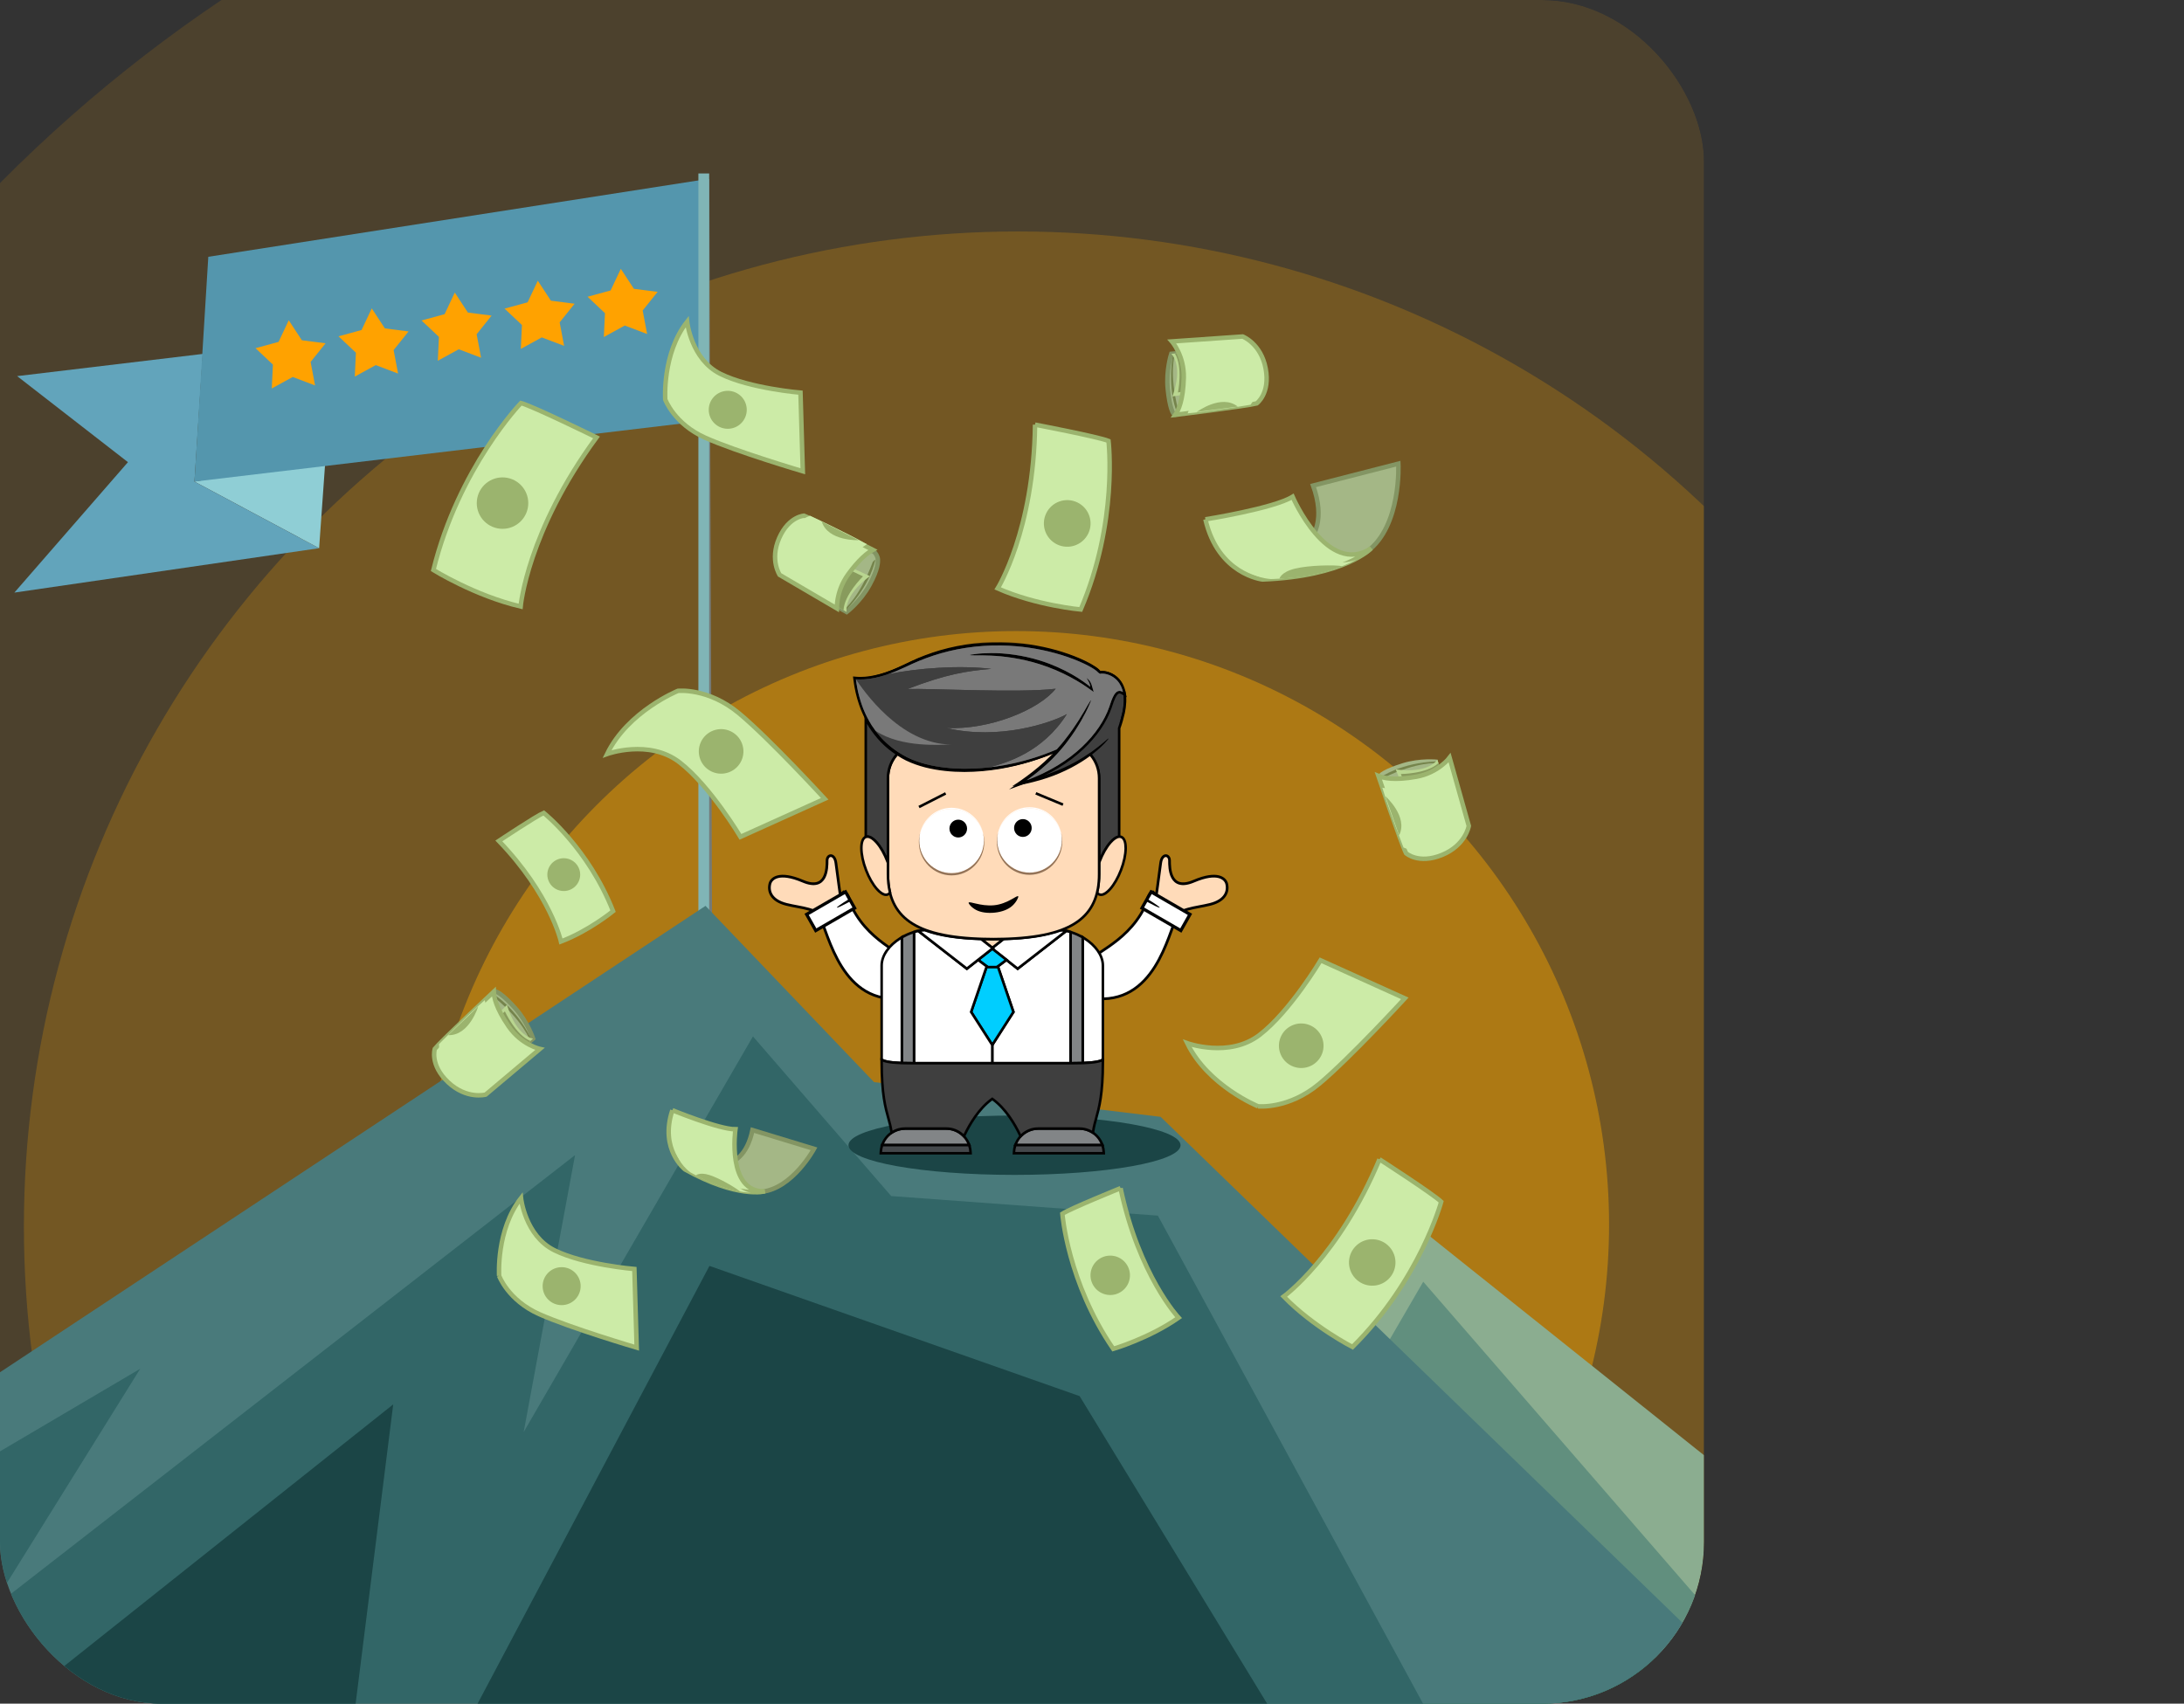 <?xml version="1.0" encoding="UTF-8"?> <svg xmlns="http://www.w3.org/2000/svg" width="405" height="316" viewBox="0 0 405 316" fill="none"><rect x="0" y="0" width="405" height="316" fill="#333333" stroke="none"/> <g clip-path="url(#clip0_307_4644)"> <g opacity="0.6"> <ellipse opacity="0.2" cx="191.796" cy="224.5" rx="270.204" ry="270.5" fill="#FFA900"></ellipse> <ellipse opacity="0.4" cx="188.794" cy="227.502" rx="184.363" ry="184.57" fill="#FFA900"></ellipse> <ellipse cx="188.426" cy="227.135" rx="109.958" ry="110.082" fill="#FFA900"></ellipse> </g> <path fill-rule="evenodd" clip-rule="evenodd" d="M36.06 89.325L60.361 85.047L59.177 101.679L36.06 89.325Z" fill="#8FCED5"></path> <path fill-rule="evenodd" clip-rule="evenodd" d="M37.598 65.646L3.179 69.764L23.727 85.722L2.665 109.916L59.174 101.68L36.057 89.325L37.598 65.646Z" fill="#62A4BB"></path> <path fill-rule="evenodd" clip-rule="evenodd" d="M38.627 47.629L131.096 33.215V78L36.059 89.325L38.627 47.629Z" fill="#5496AD"></path> <path d="M130.578 171.173L130.065 33.215" stroke="#A8A8A8" stroke-width="0.875"></path> <path d="M131.607 171.173L131.094 33.215" stroke="#747A78" stroke-width="0.875"></path> <path d="M130.509 32.17V170.205" stroke="#80B5B6" stroke-width="2"></path> <path fill-rule="evenodd" clip-rule="evenodd" d="M53.547 59.405L51.656 63.416L47.381 64.584L50.608 67.624L50.396 72.055L54.281 69.922L58.425 71.493L57.6 67.135L60.373 63.675L55.977 63.114" fill="#FFA200"></path> <path fill-rule="evenodd" clip-rule="evenodd" d="M84.336 54.266L82.445 58.277L78.17 59.445L81.397 62.485L81.185 66.916L85.07 64.783L89.214 66.354L88.389 61.996L91.162 58.536L86.766 57.975" fill="#FFA200"></path> <path fill-rule="evenodd" clip-rule="evenodd" d="M68.94 57.203L67.049 61.214L62.774 62.382L66.001 65.422L65.79 69.853L69.675 67.72L73.819 69.291L72.993 64.933L75.766 61.473L71.371 60.912" fill="#FFA200"></path> <path fill-rule="evenodd" clip-rule="evenodd" d="M99.729 52.065L97.838 56.076L93.564 57.244L96.79 60.284L96.579 64.715L100.464 62.582L104.608 64.153L103.783 59.794L106.555 56.335L102.16 55.774" fill="#FFA200"></path> <path fill-rule="evenodd" clip-rule="evenodd" d="M115.124 49.863L113.233 53.874L108.958 55.042L112.185 58.082L111.973 62.513L115.858 60.38L120.002 61.951L119.177 57.593L121.95 54.133L117.554 53.572" fill="#FFA200"></path> <mask id="mask0_307_4644" style="mask-type:alpha" maskUnits="userSpaceOnUse" x="92" y="224" width="305" height="111"> <path fill-rule="evenodd" clip-rule="evenodd" d="M244.529 334.609H396.96V224.527H244.529H92.099V334.609H244.529Z" fill="white"></path> </mask> <g mask="url(#mask0_307_4644)"> <path fill-rule="evenodd" clip-rule="evenodd" d="M396.96 334.609L259.173 224.527C259.173 224.527 121.987 315.226 92.099 334.609H396.96Z" fill="#8BAD90"></path> </g> <path fill-rule="evenodd" clip-rule="evenodd" d="M94.298 334.608H347.935L263.925 237.736L240.597 277.932L245.825 249.795L186.297 296.02L201.582 271.5L94.298 334.608Z" fill="#618F7E"></path> <path fill-rule="evenodd" clip-rule="evenodd" d="M334.007 334.609L259.44 261.221L220.384 334.609H334.007Z" fill="#186954"></path> <path fill-rule="evenodd" clip-rule="evenodd" d="M95.029 334.608H219.516L226.979 275.164L166.423 323.362L168.829 301.272C168.829 301.272 120.482 323.139 95.029 334.608" fill="#186954"></path> <path fill-rule="evenodd" clip-rule="evenodd" d="M382.226 369.101L215.231 207.156L162.085 200.714L130.83 168.019C130.83 168.019 -119.467 333.695 -174 369.101H382.226Z" fill="#497A7B"></path> <path fill-rule="evenodd" clip-rule="evenodd" d="M-169.526 369.099H292.737L214.716 225.477L165.262 221.848L139.626 192.235L97.109 265.622L106.638 214.251L-1.854 298.647L26.002 253.88L-169.526 369.099Z" fill="#326667"></path> <path fill-rule="evenodd" clip-rule="evenodd" d="M267.34 369.101L200.208 258.956L131.561 234.801L60.443 369.101H267.34Z" fill="#1B4546"></path> <path fill-rule="evenodd" clip-rule="evenodd" d="M-168.272 369.101H59.278L72.919 260.487L-37.772 348.552L-33.374 308.189C-33.374 308.189 -121.748 348.144 -168.272 369.101" fill="#1B4546"></path> <ellipse cx="188.129" cy="212.418" rx="30.788" ry="5.504" fill="#1B4546"></ellipse> <path fill-rule="evenodd" clip-rule="evenodd" d="M217.348 170.604C218.526 168.458 221.663 168.439 224.415 167.743C227.242 167.027 227.825 165.334 227.477 163.927C227.242 162.973 225.828 161.542 221.353 163.45C216.877 165.358 216.877 160.947 216.877 159.634C216.877 158.441 215.464 158.203 215.228 160.111C214.993 162.019 214.286 167.027 214.286 167.027L217.348 170.604Z" fill="#FFDBB9"></path> <path fill-rule="evenodd" clip-rule="evenodd" d="M217.348 170.604C218.526 168.458 221.663 168.439 224.415 167.743C227.242 167.027 227.825 165.334 227.477 163.927C227.242 162.973 225.828 161.542 221.353 163.45C216.877 165.358 216.877 160.947 216.877 159.634C216.877 158.441 215.464 158.203 215.228 160.111C214.993 162.019 214.286 167.027 214.286 167.027L217.348 170.604Z" stroke="black" stroke-width="0.5"></path> <path fill-rule="evenodd" clip-rule="evenodd" d="M213.788 165.419C212.837 165.557 212.615 167.587 212.169 168.459C208.636 175.375 201.702 176.99 201.617 179.064C201.53 181.169 202.065 184.558 202.512 185.153C214.238 186.674 216.582 173.096 218.268 170.044L213.788 165.419Z" fill="white"></path> <path fill-rule="evenodd" clip-rule="evenodd" d="M213.788 165.419C212.837 165.557 212.615 167.587 212.169 168.459C208.636 175.375 201.702 176.99 201.617 179.064C201.53 181.169 202.065 184.558 202.512 185.153C214.238 186.674 216.582 173.096 218.268 170.044L213.788 165.419Z" stroke="#020202" stroke-width="0.5"></path> <path fill-rule="evenodd" clip-rule="evenodd" d="M211.768 168.433L213.462 165.43L220.669 169.599L218.974 172.602L211.768 168.433Z" fill="white"></path> <path fill-rule="evenodd" clip-rule="evenodd" d="M213.352 165.025L213.061 165.54L212.476 166.578L212.192 167.08L211.657 168.028L211.366 168.544L211.876 168.838L218.572 172.712L219.082 173.007L219.373 172.491L220.777 170.004L221.068 169.488L220.558 169.193L213.862 165.319L213.352 165.025ZM213.569 165.835L220.266 169.709L218.862 172.197L212.165 168.323L212.751 167.285C213.946 167.934 214.832 168.356 215.019 168.356C215.038 168.356 215.049 168.352 215.054 168.344C215.106 168.252 214.256 167.654 212.984 166.872L213.569 165.835V165.835Z" fill="#020202"></path> <path fill-rule="evenodd" clip-rule="evenodd" d="M152.898 170.604C151.72 168.458 148.583 168.439 145.831 167.743C143.004 167.027 142.421 165.334 142.769 163.927C143.004 162.973 144.418 161.542 148.893 163.45C153.369 165.358 153.369 160.947 153.369 159.634C153.369 158.441 154.782 158.203 155.018 160.111C155.253 162.019 155.96 167.027 155.96 167.027L152.898 170.604Z" fill="#FFDBB9"></path> <path fill-rule="evenodd" clip-rule="evenodd" d="M152.898 170.604C151.72 168.458 148.583 168.439 145.831 167.743C143.004 167.027 142.421 165.334 142.769 163.927C143.004 162.973 144.418 161.542 148.893 163.45C153.369 165.358 153.369 160.947 153.369 159.634C153.369 158.441 154.782 158.203 155.018 160.111C155.253 162.019 155.96 167.027 155.96 167.027L152.898 170.604Z" stroke="black" stroke-width="0.5"></path> <path fill-rule="evenodd" clip-rule="evenodd" d="M156.461 165.419C157.413 165.557 157.634 167.587 158.08 168.459C161.613 175.375 168.548 176.99 168.633 179.064C168.719 181.169 168.184 184.558 167.738 185.153C156.012 186.674 153.668 173.096 151.981 170.044L156.461 165.419Z" fill="white"></path> <path fill-rule="evenodd" clip-rule="evenodd" d="M156.461 165.419C157.413 165.557 157.634 167.587 158.08 168.459C161.613 175.375 168.548 176.99 168.633 179.064C168.719 181.169 168.184 184.558 167.738 185.153C156.012 186.674 153.668 173.096 151.981 170.044L156.461 165.419Z" stroke="#020202" stroke-width="0.5"></path> <path fill-rule="evenodd" clip-rule="evenodd" d="M149.579 169.599L156.785 165.43L157.658 166.976L158.48 168.433L151.274 172.602L149.579 169.599Z" fill="white"></path> <path fill-rule="evenodd" clip-rule="evenodd" d="M156.897 165.025L156.388 165.319L149.691 169.193L149.182 169.488L149.473 170.004L150.876 172.491L151.168 173.007L151.677 172.712L158.374 168.838L158.883 168.544L158.592 168.028L158.007 166.991L157.723 166.488V166.488L157.188 165.54L156.897 165.025ZM156.678 165.835L157.263 166.872C155.992 167.654 155.141 168.252 155.193 168.344C155.198 168.352 155.209 168.356 155.228 168.356C155.415 168.356 156.302 167.934 157.496 167.285L158.082 168.323L151.385 172.197L149.981 169.709L156.678 165.835V165.835Z" fill="#020202"></path> <path fill-rule="evenodd" clip-rule="evenodd" d="M188.025 213.902L188.038 213.651C188.058 213.272 188.126 212.895 188.24 212.53L188.292 212.364H204.42L204.471 212.532C204.584 212.899 204.651 213.276 204.67 213.651L204.683 213.902H188.025Z" fill="#44484B"></path> <path fill-rule="evenodd" clip-rule="evenodd" d="M204.595 212.125H204.247H188.465H188.121L188.016 212.458C187.896 212.843 187.825 213.24 187.804 213.639L187.778 214.141H188.275H204.436H204.932L204.906 213.639C204.886 213.244 204.816 212.848 204.697 212.461L204.595 212.125ZM204.245 212.602C204.348 212.941 204.414 213.296 204.433 213.663H188.272C188.291 213.296 188.357 212.941 188.463 212.602H204.245V212.602Z" fill="#020202"></path> <path fill-rule="evenodd" clip-rule="evenodd" d="M200.773 173.845L201.135 174.075C203.255 175.426 204.521 177.305 204.521 179.101V196.529L204.417 196.599C203.966 196.905 202.855 197.09 201.018 197.164L200.773 197.174V173.845Z" fill="white"></path> <path fill-rule="evenodd" clip-rule="evenodd" d="M200.536 173.412V174.276V196.926V197.422L201.026 197.402C203.531 197.3 204.235 197.008 204.546 196.797L204.755 196.656V196.401V191.66V191.242V188.321V179.101C204.755 177.222 203.448 175.267 201.258 173.872L200.536 173.412ZM201.007 174.276C202.875 175.466 204.283 177.226 204.283 179.101V188.321V191.242V191.66V196.401C203.97 196.613 203.115 196.84 201.007 196.926V174.276V174.276Z" fill="#020202"></path> <path fill-rule="evenodd" clip-rule="evenodd" d="M188.283 212.364L188.428 212.029C188.574 211.692 188.769 211.364 189.007 211.055C189.106 210.934 189.232 210.783 189.378 210.641C190.215 209.797 191.329 209.33 192.512 209.33H200.198C201.036 209.33 201.854 209.569 202.561 210.023C202.71 210.114 202.859 210.222 203.025 210.359C203.564 210.806 203.998 211.383 204.281 212.028L204.428 212.364H188.283Z" fill="#828587"></path> <path fill-rule="evenodd" clip-rule="evenodd" d="M200.198 209.091H192.512C191.266 209.091 190.093 209.583 189.209 210.476C189.06 210.62 188.928 210.778 188.829 210.898L188.825 210.904L188.821 210.909C188.572 211.233 188.367 211.578 188.213 211.933L187.923 212.602H188.644H189.579H192.677H204.066H204.79L204.496 211.931C204.199 211.253 203.742 210.645 203.175 210.175C202.999 210.03 202.842 209.916 202.68 209.816C201.942 209.344 201.082 209.091 200.198 209.091M200.197 209.568C201.019 209.568 201.787 209.809 202.435 210.224C202.59 210.32 202.734 210.427 202.875 210.544C203.384 210.966 203.794 211.507 204.065 212.125H192.676H189.578H188.643C188.787 211.794 188.975 211.484 189.192 211.202C189.303 211.066 189.416 210.935 189.541 210.813C190.304 210.043 191.354 209.568 192.511 209.568H200.197" fill="#020202"></path> <path fill-rule="evenodd" clip-rule="evenodd" d="M198.512 197.205V172.87L198.82 172.972C199.438 173.175 200.055 173.449 200.654 173.786L200.775 173.854V197.176L200.547 197.183C200.072 197.198 199.529 197.205 198.931 197.205H198.512Z" fill="#828587"></path> <path fill-rule="evenodd" clip-rule="evenodd" d="M198.278 172.541V173.198V196.968V197.445H198.749H198.933C199.531 197.445 200.077 197.438 200.556 197.424L201.013 197.41V196.947V173.995V173.714L200.771 173.578C200.159 173.234 199.527 172.953 198.895 172.745L198.278 172.541ZM198.749 173.198C199.364 173.401 199.969 173.673 200.541 173.995V196.945C200.066 196.959 199.531 196.966 198.933 196.966H198.749V173.198V173.198Z" fill="#020202"></path> <path fill-rule="evenodd" clip-rule="evenodd" d="M184.004 197.207V193.823L187.923 187.701L185.032 179.245L186.639 178.041L188.716 179.676L197.709 172.676L197.815 172.698C198.001 172.736 198.174 172.778 198.341 172.826L198.514 172.874V197.207H184.004Z" fill="white"></path> <path fill-rule="evenodd" clip-rule="evenodd" d="M197.653 172.42L197.482 172.553L188.719 179.374L186.926 177.964L186.644 177.742L186.357 177.957L185.033 178.949L184.755 179.158L184.868 179.489L187.664 187.669L183.846 193.634L183.771 193.753V193.894V196.968V197.445H184.242H198.281H198.752V196.968V173.055V172.693L198.407 172.595C198.234 172.547 198.057 172.504 197.864 172.464L197.653 172.42ZM197.769 172.931C197.941 172.967 198.11 173.007 198.28 173.055V196.966H184.241V193.892L188.184 187.732L185.313 179.332L186.637 178.34L188.716 179.976L197.769 172.931V172.931Z" fill="#020202"></path> <path fill-rule="evenodd" clip-rule="evenodd" d="M183.9 175.886L186.094 174.16L186.171 174.157C190.529 174.022 193.896 173.493 196.464 172.54L196.508 172.524L196.556 172.526C196.757 172.536 196.964 172.556 197.173 172.585L197.73 172.664L188.714 179.677L183.9 175.886Z" fill="white"></path> <path fill-rule="evenodd" clip-rule="evenodd" d="M196.475 172.283L196.385 172.316C193.841 173.26 190.499 173.784 186.166 173.919L186.013 173.923L185.892 174.019L183.998 175.509L183.52 175.886L183.998 176.263L188.428 179.752L188.716 179.978L189.005 179.753L197.43 173.2L198.322 172.506L197.208 172.349C196.992 172.318 196.778 172.298 196.57 172.288L196.475 172.283ZM196.546 172.764C196.742 172.774 196.94 172.793 197.142 172.821L188.717 179.375L184.286 175.886L186.18 174.395C190.568 174.259 193.944 173.73 196.546 172.764V172.764Z" fill="#020202"></path> <path fill-rule="evenodd" clip-rule="evenodd" d="M183.174 179.394L182.718 179.055L181.368 178.042L182.254 177.344L182.826 176.895L184.005 175.963L185.184 176.895L185.755 177.343L186.641 178.042L185.292 179.054L184.836 179.394H183.174Z" fill="#00CEFF"></path> <path fill-rule="evenodd" clip-rule="evenodd" d="M184.006 175.66L183.716 175.889L183.36 176.171L182.682 176.707L182.111 177.154L181.469 177.661L180.98 178.047L181.478 178.42L182.578 179.246L182.973 179.54L183.098 179.633H183.252H184.76H184.915L185.039 179.54L185.433 179.247L186.534 178.42L187.032 178.047L186.543 177.661L185.902 177.155L185.329 176.706L184.652 176.171L184.296 175.889L184.006 175.66ZM184.007 176.265L184.363 176.546L185.041 177.083L185.614 177.531L186.254 178.037L185.154 178.862L184.761 179.156H183.253L182.86 178.862L181.76 178.037L182.401 177.531L182.973 177.083L183.652 176.546L184.007 176.265Z" fill="#020202"></path> <path fill-rule="evenodd" clip-rule="evenodd" d="M180.085 187.7L182.924 179.388H185.087L187.926 187.7L184.006 193.823L180.085 187.7Z" fill="#00CEFF"></path> <path fill-rule="evenodd" clip-rule="evenodd" d="M185.255 179.149H184.919H183.091H182.756L182.646 179.47L179.899 187.512L179.824 187.732L179.949 187.928L183.61 193.644L184.005 194.262L184.401 193.644L188.061 187.928L188.186 187.732L188.111 187.512L185.364 179.47L185.255 179.149ZM184.918 179.626L187.665 187.668L184.004 193.385L180.344 187.668L183.09 179.626H184.918Z" fill="#020202"></path> <path fill-rule="evenodd" clip-rule="evenodd" d="M181.91 174.159L182.621 174.174C183.071 174.184 183.534 174.188 184.006 174.19C184.476 174.188 184.939 174.184 185.39 174.174L186.1 174.159L184.005 175.809L181.91 174.159Z" fill="#FFDBB9"></path> <path fill-rule="evenodd" clip-rule="evenodd" d="M186.805 173.906L185.384 173.936C184.975 173.944 184.536 173.949 184.002 173.952C183.473 173.949 183.034 173.944 182.625 173.936L181.204 173.906L182.326 174.789L183.715 175.884L184.005 176.111L184.294 175.884L185.684 174.789L186.805 173.906ZM185.396 174.412L184.006 175.507L182.616 174.412C183.069 174.422 183.533 174.427 184.006 174.429C184.479 174.427 184.944 174.422 185.396 174.412V174.412Z" fill="#020202"></path> <path fill-rule="evenodd" clip-rule="evenodd" d="M169.495 197.207V172.874L169.668 172.826C169.835 172.778 170.008 172.736 170.194 172.698L170.3 172.676L179.293 179.676L181.371 178.041L182.977 179.245L180.087 187.701L184.005 193.823V197.207H169.495Z" fill="white"></path> <path fill-rule="evenodd" clip-rule="evenodd" d="M170.357 172.42L170.146 172.464C169.954 172.504 169.777 172.547 169.604 172.595L169.259 172.693V173.055V196.968V197.445H169.73H183.769H184.24V196.968V193.894V193.753L184.164 193.634L180.346 187.669L183.142 179.489L183.256 179.158L182.977 178.949L181.654 177.957L181.366 177.742L181.084 177.964L179.292 179.374L170.528 172.553L170.357 172.42ZM170.24 172.931L179.293 179.976L181.373 178.34L182.696 179.332L179.825 187.732L183.768 193.892V196.966H169.729V173.055C169.899 173.007 170.068 172.967 170.24 172.931V172.931Z" fill="#020202"></path> <path fill-rule="evenodd" clip-rule="evenodd" d="M170.281 172.664L170.838 172.585C171.047 172.555 171.254 172.535 171.455 172.526L171.503 172.523L171.547 172.54C174.115 173.493 177.482 174.022 181.84 174.157L181.917 174.159L184.111 175.886L179.297 179.676L170.281 172.664Z" fill="white"></path> <path fill-rule="evenodd" clip-rule="evenodd" d="M171.534 172.283L171.439 172.288C171.232 172.298 171.017 172.318 170.801 172.349L169.688 172.506L170.579 173.2L179.005 179.753L179.293 179.978L179.581 179.752L184.012 176.263L184.49 175.886L184.011 175.509L182.118 174.019L181.997 173.923L181.843 173.919C177.511 173.784 174.168 173.26 171.624 172.316L171.534 172.283ZM171.463 172.764C174.066 173.73 177.442 174.26 181.83 174.396L183.724 175.886L179.293 179.375L170.867 172.821C171.07 172.793 171.268 172.774 171.463 172.764V172.764Z" fill="#020202"></path> <path fill-rule="evenodd" clip-rule="evenodd" d="M163.329 213.902L163.342 213.651C163.361 213.276 163.428 212.899 163.541 212.532L163.592 212.364H179.72L179.772 212.53C179.887 212.895 179.954 213.273 179.974 213.651L179.986 213.902H163.329Z" fill="#44484B"></path> <path fill-rule="evenodd" clip-rule="evenodd" d="M179.894 212.125H179.549H163.767H163.42L163.317 212.461C163.198 212.848 163.128 213.244 163.108 213.639L163.082 214.141H163.578H179.74H180.236L180.21 213.639C180.189 213.24 180.118 212.843 179.998 212.458L179.894 212.125ZM179.546 212.602C179.652 212.941 179.718 213.296 179.737 213.663H163.576C163.595 213.296 163.661 212.941 163.764 212.602H179.546V212.602Z" fill="#020202"></path> <path fill-rule="evenodd" clip-rule="evenodd" d="M163.583 212.364L163.73 212.028C164.013 211.383 164.447 210.806 164.986 210.359C165.153 210.221 165.301 210.113 165.453 210.02C166.157 209.569 166.974 209.33 167.813 209.33H175.499C176.682 209.33 177.796 209.797 178.636 210.645C178.779 210.784 178.906 210.935 179 211.05C179.242 211.365 179.437 211.692 179.583 212.029L179.728 212.364H163.583Z" fill="#828587"></path> <path fill-rule="evenodd" clip-rule="evenodd" d="M175.501 209.091H167.815C166.931 209.091 166.07 209.344 165.325 209.821C165.171 209.916 165.014 210.03 164.839 210.174C164.271 210.645 163.814 211.253 163.517 211.931L163.223 212.602H163.947H175.336H178.434H179.369H180.09L179.8 211.933C179.646 211.578 179.441 211.233 179.191 210.909L179.188 210.904L179.183 210.898C179.085 210.778 178.953 210.62 178.798 210.47C177.92 209.583 176.747 209.091 175.501 209.091M175.5 209.568C176.657 209.568 177.707 210.043 178.47 210.813C178.595 210.935 178.708 211.066 178.819 211.202C179.036 211.484 179.224 211.794 179.368 212.125H178.433H175.335H163.946C164.217 211.507 164.627 210.966 165.136 210.544C165.277 210.427 165.421 210.32 165.576 210.224C166.224 209.809 166.992 209.568 167.814 209.568H175.5" fill="#020202"></path> <path fill-rule="evenodd" clip-rule="evenodd" d="M169.079 197.205C168.481 197.205 167.938 197.198 167.463 197.183L167.234 197.176V173.854L167.356 173.786C167.955 173.449 168.572 173.175 169.19 172.972L169.498 172.87V197.205H169.079Z" fill="#828587"></path> <path fill-rule="evenodd" clip-rule="evenodd" d="M169.732 172.541L169.115 172.745C168.483 172.953 167.852 173.234 167.239 173.578L166.997 173.714V173.995V196.947V197.41L167.454 197.424C167.933 197.438 168.479 197.445 169.077 197.445H169.261H169.732V196.968V173.198V172.541ZM169.26 173.198V196.966H169.076C168.478 196.966 167.943 196.959 167.468 196.945V173.995C168.04 173.673 168.645 173.401 169.26 173.198V173.198Z" fill="#020202"></path> <path fill-rule="evenodd" clip-rule="evenodd" d="M166.993 197.164C165.157 197.09 164.045 196.905 163.595 196.599L163.49 196.529V179.101C163.49 177.305 164.756 175.426 166.877 174.075L167.238 173.845V197.174L166.993 197.164Z" fill="white"></path> <path fill-rule="evenodd" clip-rule="evenodd" d="M167.476 173.412L166.754 173.872C164.564 175.267 163.257 177.222 163.257 179.101V188.321V191.242V191.66V196.401V196.656L163.466 196.797C163.777 197.008 164.481 197.3 166.986 197.402L167.476 197.422V196.926V174.276V173.412ZM167.004 174.276V196.926C164.896 196.84 164.041 196.613 163.727 196.401V191.66V191.242V188.321V179.101C163.727 177.226 165.136 175.466 167.004 174.276V174.276Z" fill="#020202"></path> <path fill-rule="evenodd" clip-rule="evenodd" d="M189.113 210.458C188.301 208.751 186.566 205.646 184.004 203.821C181.443 205.646 179.708 208.751 178.896 210.458L178.758 210.748L178.524 210.53C177.691 209.756 176.617 209.329 175.499 209.329H167.813C167.051 209.329 166.295 209.531 165.627 209.914L165.33 210.084L165.279 209.742C165.153 208.917 164.954 208.199 164.743 207.438C164.186 205.43 163.493 202.93 163.49 196.954V196.595L163.817 196.712C164.6 197.045 166.32 197.206 169.078 197.206H198.931C201.689 197.206 203.409 197.045 204.192 196.712L204.519 196.573V196.932C204.516 202.93 203.823 205.43 203.266 207.438C203.055 208.199 202.856 208.917 202.731 209.742L202.679 210.084L202.382 209.914C201.714 209.531 200.958 209.329 200.196 209.329H192.51C191.392 209.329 190.318 209.756 189.485 210.53L189.251 210.748L189.113 210.458Z" fill="#3F3F3F"></path> <path fill-rule="evenodd" clip-rule="evenodd" d="M204.756 196.215L204.103 196.492C203.35 196.813 201.659 196.968 198.934 196.968H184.007H169.08C166.355 196.968 164.664 196.813 163.91 196.492L163.257 196.215V196.932V196.954C163.259 202.963 163.957 205.48 164.518 207.502C164.727 208.256 164.925 208.968 165.048 209.778L165.151 210.461L165.745 210.121C166.378 209.759 167.093 209.568 167.815 209.568H175.501C176.56 209.568 177.578 209.972 178.367 210.706L178.834 211.141L179.11 210.562C179.898 208.906 181.562 205.92 184.007 204.114C186.451 205.92 188.115 208.906 188.903 210.562L189.179 211.141L189.646 210.706C190.436 209.972 191.453 209.568 192.512 209.568H200.199C200.92 209.568 201.636 209.759 202.268 210.121L202.862 210.461L202.966 209.778C203.089 208.968 203.286 208.256 203.495 207.502C204.056 205.48 204.754 202.963 204.756 196.954V196.932V196.215ZM204.285 196.932V196.954C204.282 202.892 203.595 205.377 203.041 207.373C202.822 208.163 202.624 208.883 202.499 209.706C201.816 209.315 201.032 209.091 200.198 209.091H192.512C191.285 209.091 190.168 209.572 189.327 210.355C188.413 208.435 186.63 205.334 184.006 203.531C181.382 205.334 179.599 208.435 178.685 210.355C177.844 209.572 176.727 209.091 175.5 209.091H167.814C166.98 209.091 166.196 209.315 165.513 209.706C165.388 208.883 165.19 208.163 164.971 207.373C164.417 205.377 163.73 202.892 163.727 196.954V196.932C164.547 197.28 166.278 197.445 169.079 197.445H184.006H198.933C201.734 197.445 203.465 197.28 204.285 196.932V196.932Z" fill="#020202"></path> <path fill-rule="evenodd" clip-rule="evenodd" d="M203.817 144.331C203.817 142.79 203.283 141.292 202.314 140.111L202.162 139.926C202.086 139.978 202.009 140.03 201.931 140.083C199.653 141.629 196.869 142.991 194.091 143.92C192.931 144.31 191.699 144.661 190.429 144.961L190.296 144.505C196.111 142.375 203.153 137.725 205.474 131.059C205.519 130.93 205.565 130.792 205.613 130.649C206.019 129.429 206.524 127.911 207.607 127.911C207.848 127.911 208.102 127.992 208.36 128.152L208.446 128.204L208.468 128.303C208.595 128.882 208.646 129.491 208.624 130.166C208.594 130.882 208.509 131.559 208.371 132.18C208.261 132.673 208.137 133.16 208.003 133.631C207.936 133.864 207.869 134.078 207.808 134.276C207.708 134.586 207.618 134.849 207.541 135.068V155.169L207.362 155.214C206.932 155.322 206.44 155.678 205.94 156.241C205.337 156.921 204.759 157.854 204.266 158.941L203.817 159.933V144.331Z" fill="#3F3F3F"></path> <path fill-rule="evenodd" clip-rule="evenodd" d="M207.604 127.673C206.352 127.673 205.794 129.349 205.386 130.573C205.339 130.715 205.293 130.852 205.249 130.98C204.375 133.489 202.659 135.995 200.287 138.228C197.559 140.795 194.17 142.831 190.213 144.28L190.48 145.193C191.757 144.891 192.997 144.539 194.163 144.147C196.959 143.211 199.764 141.839 202.06 140.281C202.078 140.269 202.096 140.257 202.114 140.244L202.13 140.264C203.064 141.402 203.578 142.846 203.578 144.331V158.842V161.026L204.477 159.04C204.96 157.975 205.525 157.063 206.112 156.401C206.704 155.733 207.148 155.513 207.416 155.445L207.773 155.355V154.983V135.329V135.109C207.86 134.864 207.946 134.609 208.028 134.35C208.092 134.148 208.159 133.932 208.226 133.697C208.362 133.223 208.487 132.731 208.598 132.234C208.739 131.596 208.826 130.905 208.856 130.179C208.88 129.478 208.827 128.85 208.695 128.251L208.651 128.053L208.48 127.948C208.184 127.765 207.889 127.673 207.604 127.673M207.604 128.15C207.795 128.15 208.004 128.213 208.235 128.355C208.371 128.975 208.404 129.586 208.386 130.158C208.355 130.879 208.268 131.542 208.138 132.129C208.018 132.665 207.893 133.145 207.773 133.564C207.707 133.796 207.641 134.008 207.58 134.204C207.476 134.528 207.382 134.802 207.302 135.026V135.329V154.983C206.829 155.102 206.301 155.474 205.761 156.082C205.14 156.783 204.546 157.745 204.049 158.842V144.331C204.049 142.668 203.465 141.144 202.492 139.959C202.565 139.902 202.636 139.844 202.706 139.789C203.677 139.021 204.407 138.332 204.881 137.827C205.354 137.321 205.585 137.016 205.557 136.987C205.554 136.984 205.55 136.983 205.546 136.983C205.411 136.983 204.359 138.059 202.445 139.432C202.36 139.494 202.275 139.553 202.188 139.615C202.061 139.706 201.931 139.794 201.797 139.885C199.856 141.201 197.159 142.642 194.015 143.694C192.766 144.114 191.541 144.452 190.373 144.729C198.926 141.597 204.004 135.988 205.693 131.139C206.089 130.001 206.572 128.15 207.604 128.15" fill="black"></path> <path fill-rule="evenodd" clip-rule="evenodd" d="M204.176 165.969C204.063 165.969 203.955 165.948 203.856 165.909C203.725 165.857 203.607 165.77 203.506 165.652L203.426 165.559L203.455 165.439C203.694 164.456 203.816 163.353 203.816 162.159V160.04L203.83 160C203.857 159.927 203.883 159.855 203.912 159.782C204.456 158.358 205.175 157.1 205.935 156.243C206.549 155.548 207.132 155.181 207.62 155.181C207.731 155.181 207.838 155.201 207.938 155.24C208.47 155.451 208.756 156.205 208.746 157.361C208.739 157.938 208.661 158.58 208.514 159.269C208.365 159.962 208.153 160.667 207.884 161.366C207.343 162.784 206.623 164.041 205.859 164.906C205.245 165.601 204.663 165.969 204.176 165.969" fill="#FFDBB9"></path> <path fill-rule="evenodd" clip-rule="evenodd" d="M207.62 154.943C206.916 154.943 206.22 155.563 205.759 156.084C204.981 156.962 204.247 158.245 203.692 159.698C203.664 159.769 203.636 159.842 203.609 159.918L203.58 159.997V160.082V162.159C203.58 163.333 203.461 164.417 203.226 165.382L203.168 165.621L203.327 165.808C203.454 165.956 203.603 166.064 203.772 166.131C203.896 166.181 204.033 166.207 204.177 166.207C204.879 166.207 205.575 165.586 206.035 165.065C206.817 164.179 207.552 162.896 208.104 161.451C208.377 160.741 208.593 160.024 208.744 159.321C208.894 158.615 208.974 157.957 208.981 157.364C208.993 156.1 208.653 155.268 208.025 155.018C207.896 154.968 207.76 154.943 207.62 154.943M207.619 155.419C207.702 155.419 207.779 155.434 207.852 155.462C208.279 155.632 208.519 156.323 208.51 157.358C208.503 157.924 208.425 158.553 208.283 159.219C208.14 159.884 207.932 160.58 207.664 161.279C207.129 162.679 206.423 163.91 205.683 164.747C205.119 165.385 204.585 165.73 204.176 165.73C204.092 165.73 204.014 165.716 203.942 165.687C203.846 165.648 203.758 165.584 203.683 165.496C203.93 164.48 204.051 163.368 204.051 162.159V160.082C204.076 160.01 204.102 159.941 204.131 159.87C204.665 158.47 205.367 157.239 206.109 156.402C206.675 155.763 207.212 155.419 207.619 155.419" fill="#020202"></path> <path fill-rule="evenodd" clip-rule="evenodd" d="M184.239 174.189C183.485 174.186 182.824 174.175 182.216 174.155C181.946 174.151 181.678 174.141 181.414 174.129C178.079 173.99 175.37 173.615 173.134 172.983C172.63 172.841 172.136 172.681 171.667 172.507C168.051 171.161 165.891 168.925 165.061 165.669C164.995 165.416 164.935 165.138 164.877 164.821C164.732 164 164.658 163.105 164.658 162.158V144.33C164.658 142.737 165.225 141.2 166.254 140.002L166.388 139.847L166.559 139.957C167.074 140.291 167.596 140.589 168.111 140.843C170.143 141.821 172.477 142.446 175.246 142.752C176.406 142.88 177.612 142.945 178.832 142.945C179.9 142.945 181.01 142.895 182.13 142.797C185.967 142.463 189.782 141.589 193.469 140.2C194.043 139.981 194.624 139.745 195.195 139.498L196.28 139.028L195.456 139.883C195.269 140.077 195.08 140.273 194.887 140.471C194.66 140.703 194.418 140.928 194.184 141.145C194.063 141.258 193.942 141.371 193.821 141.487C192.527 142.67 191.09 143.809 189.426 144.972L189.018 145.251C188.938 145.306 188.857 145.36 188.776 145.414C188.863 145.399 188.949 145.384 189.035 145.369C190.815 145.04 192.533 144.6 194.139 144.061C197.983 142.774 200.701 140.995 201.979 140.049L202.157 139.918L202.299 140.088C203.28 141.272 203.821 142.778 203.821 144.33V162.158C203.821 163.105 203.748 164.001 203.603 164.819C203.545 165.138 203.484 165.416 203.417 165.671C202.589 168.925 200.428 171.161 196.812 172.507C196.343 172.681 195.85 172.841 195.345 172.983C193.109 173.615 190.4 173.99 187.064 174.129C186.802 174.141 186.533 174.151 186.26 174.155C185.656 174.175 184.994 174.186 184.241 174.189H184.239Z" fill="#FFDBB9"></path> <path fill-rule="evenodd" clip-rule="evenodd" d="M197.271 138.339L195.1 139.278C194.531 139.525 193.954 139.76 193.383 139.977C189.718 141.358 185.924 142.227 182.108 142.56C180.994 142.657 179.892 142.707 178.83 142.707C177.619 142.707 176.422 142.643 175.27 142.515C172.528 142.212 170.218 141.594 168.208 140.627C167.705 140.379 167.191 140.085 166.684 139.757L166.342 139.535L166.075 139.845C165.008 141.087 164.421 142.68 164.421 144.33V159.993V161.615V162.159C164.421 163.119 164.496 164.029 164.643 164.862C164.702 165.188 164.764 165.472 164.832 165.732C165.682 169.066 167.89 171.357 171.584 172.731C172.06 172.908 172.56 173.07 173.069 173.213C175.323 173.85 178.049 174.228 181.404 174.368C181.699 174.381 181.964 174.39 182.213 174.394C182.815 174.414 183.479 174.425 184.236 174.428C184.997 174.425 185.661 174.414 186.27 174.394C186.512 174.39 186.777 174.381 187.074 174.368C190.427 174.228 193.153 173.85 195.407 173.213C195.916 173.07 196.416 172.908 196.891 172.731C200.586 171.357 202.794 169.066 203.644 165.729C203.712 165.472 203.774 165.188 203.833 164.864C203.98 164.029 204.055 163.119 204.055 162.159V161.615V159.993V144.33C204.055 142.722 203.495 141.161 202.477 139.935L202.194 139.594L201.838 139.857C200.571 140.795 197.877 142.558 194.063 143.834C192.726 144.283 191.311 144.663 189.845 144.967C191.399 143.866 192.751 142.785 193.973 141.667C194.101 141.546 194.221 141.433 194.341 141.322C194.578 141.102 194.822 140.875 195.052 140.64C195.247 140.441 195.436 140.244 195.623 140.05L197.271 138.339ZM195.285 139.717C195.099 139.91 194.91 140.106 194.717 140.304C194.38 140.647 194.015 140.972 193.657 141.313C192.197 142.649 190.696 143.793 189.29 144.776C189.153 144.869 189.019 144.962 188.885 145.053C188.484 145.325 188.093 145.582 187.712 145.828C188.152 145.761 188.607 145.687 189.073 145.604C190.675 145.308 192.42 144.888 194.211 144.287C197.44 143.207 200.189 141.668 202.116 140.242C203.032 141.346 203.583 142.775 203.583 144.33V159.993V161.615V162.159C203.583 163.091 203.513 163.964 203.369 164.777C203.317 165.061 203.258 165.34 203.187 165.61C202.382 168.773 200.311 170.95 196.729 172.283C196.272 172.453 195.789 172.61 195.28 172.753C193.045 173.385 190.315 173.755 187.052 173.891C186.791 173.903 186.525 173.912 186.254 173.917C185.601 173.939 184.93 173.948 184.237 173.951C183.545 173.948 182.873 173.939 182.221 173.917C181.95 173.912 181.684 173.903 181.422 173.891C178.16 173.755 175.43 173.385 173.195 172.753C172.686 172.61 172.203 172.453 171.746 172.283C168.163 170.95 166.093 168.773 165.287 165.61C165.216 165.34 165.158 165.061 165.106 164.777C164.962 163.964 164.891 163.091 164.891 162.159V161.615V159.993V144.33C164.891 142.734 165.471 141.275 166.43 140.158C166.934 140.485 167.459 140.788 168.005 141.058C170.344 142.183 172.827 142.725 175.218 142.99C176.442 143.125 177.649 143.184 178.83 143.184C179.962 143.184 181.071 143.129 182.148 143.035C186.553 142.651 190.428 141.599 193.549 140.423C194.156 140.192 194.733 139.956 195.285 139.717V139.717Z" fill="#020202"></path> <path fill-rule="evenodd" clip-rule="evenodd" d="M185.079 154.427C185.793 151.835 188.137 149.934 190.916 149.934C193.696 149.934 196.04 151.835 196.753 154.427C196.857 154.866 196.909 155.321 196.909 155.791C196.909 159.142 194.226 161.858 190.916 161.858C187.607 161.858 184.924 159.142 184.924 155.791C184.924 155.321 184.976 154.866 185.079 154.427" fill="white"></path> <path fill-rule="evenodd" clip-rule="evenodd" d="M197.212 149.023L197.033 149.465L191.992 147.37L192.171 146.929L197.212 149.023Z" fill="black"></path> <path fill-rule="evenodd" clip-rule="evenodd" d="M189.685 155.235C188.782 155.235 188.05 154.494 188.05 153.58C188.05 152.667 188.782 151.928 189.685 151.928C190.587 151.928 191.317 152.667 191.317 153.58C191.317 154.494 190.587 155.235 189.685 155.235" fill="black"></path> <path fill-rule="evenodd" clip-rule="evenodd" d="M190.922 149.934C188.142 149.934 185.799 151.835 185.085 154.427C185.693 151.732 188.076 149.724 190.922 149.724C193.767 149.724 196.151 151.732 196.759 154.427C196.045 151.835 193.701 149.934 190.922 149.934" fill="white"></path> <path fill-rule="evenodd" clip-rule="evenodd" d="M196.983 156.099C196.983 159.505 194.267 162.264 190.917 162.264C187.567 162.264 184.852 159.505 184.852 156.099C184.852 155.52 184.929 154.959 185.08 154.427C184.976 154.866 184.925 155.322 184.925 155.792C184.925 159.142 187.608 161.859 190.917 161.859C194.227 161.859 196.909 159.142 196.909 155.792C196.909 155.322 196.858 154.866 196.754 154.427C196.905 154.959 196.983 155.52 196.983 156.099" fill="#937358"></path> <path fill-rule="evenodd" clip-rule="evenodd" d="M170.635 154.489C171.362 151.918 173.697 150.036 176.46 150.036C179.239 150.036 181.583 151.939 182.297 154.532C182.4 154.971 182.452 155.426 182.452 155.896C182.452 159.247 179.769 161.961 176.46 161.961C173.15 161.961 170.467 159.247 170.47 155.896C170.47 155.412 170.526 154.94 170.635 154.489" fill="white"></path> <path fill-rule="evenodd" clip-rule="evenodd" d="M183.719 121.136C186.114 121.112 189.464 121.444 192.976 122.555C195.157 123.242 197.124 124.144 198.756 125.076C199.169 125.303 199.548 125.553 199.92 125.775C200.285 126.011 200.627 126.247 200.954 126.467C201.267 126.696 201.562 126.913 201.84 127.118C201.962 127.223 202.075 127.32 202.179 127.411C202.158 127.289 202.146 127.144 202.106 126.979C202.035 126.719 201.927 126.51 201.833 126.34C201.64 126.002 201.524 125.818 201.552 125.794C201.578 125.775 201.743 125.913 201.998 126.228C202.12 126.388 202.268 126.603 202.379 126.886C202.509 127.261 202.636 127.764 202.815 128.356C202.445 128.091 202.045 127.802 201.614 127.492C201.322 127.299 201.013 127.094 200.686 126.877C200.356 126.677 200.007 126.464 199.642 126.24C199.27 126.035 198.888 125.801 198.481 125.589C196.853 124.718 194.917 123.862 192.78 123.19C189.341 122.102 186.072 121.702 183.709 121.606C183.118 121.589 182.581 121.575 182.11 121.563C181.639 121.547 181.234 121.57 180.901 121.566C180.235 121.566 179.865 121.544 179.86 121.496C179.86 121.451 180.225 121.387 180.887 121.308C181.219 121.272 181.627 121.213 182.103 121.191C182.579 121.174 183.12 121.155 183.719 121.136" fill="black"></path> <path fill-rule="evenodd" clip-rule="evenodd" d="M175.469 147.378L170.524 149.897L170.312 149.471L175.257 146.951L175.469 147.378Z" fill="black"></path> <path fill-rule="evenodd" clip-rule="evenodd" d="M177.698 155.341C176.796 155.341 176.063 154.599 176.063 153.686C176.066 152.772 176.796 152.031 177.698 152.031C178.6 152.031 179.333 152.772 179.333 153.686C179.333 154.599 178.6 155.341 177.698 155.341" fill="black"></path> <path fill-rule="evenodd" clip-rule="evenodd" d="M176.46 150.037C173.697 150.037 171.363 151.918 170.635 154.489C171.259 151.816 173.629 149.829 176.46 149.829C179.305 149.829 181.689 151.837 182.297 154.532C181.583 151.94 179.239 150.037 176.46 150.037" fill="white"></path> <path fill-rule="evenodd" clip-rule="evenodd" d="M176.46 162.369C173.11 162.369 170.395 159.608 170.395 156.204C170.395 155.608 170.477 155.033 170.635 154.49C170.526 154.94 170.47 155.413 170.47 155.897C170.468 159.248 173.151 161.962 176.46 161.962C179.77 161.962 182.452 159.248 182.452 155.897C182.452 155.427 182.401 154.971 182.297 154.533C182.448 155.064 182.526 155.625 182.526 156.204C182.526 159.608 179.81 162.369 176.46 162.369" fill="#937358"></path> <path fill-rule="evenodd" clip-rule="evenodd" d="M164.21 158.941C163.718 157.854 163.139 156.921 162.537 156.241C161.933 155.557 161.335 155.18 160.853 155.18C160.833 155.18 160.814 155.181 160.795 155.182L160.545 155.198V133.373L160.983 134.125L161.332 134.719L161.528 135.008C161.791 135.397 162.063 135.8 162.367 136.168C163.173 137.193 164.037 138.073 164.94 138.791C165.377 139.14 165.778 139.437 166.164 139.698L166.384 139.847L166.213 140.051C165.211 141.241 164.66 142.761 164.66 144.33V159.934L164.21 158.941Z" fill="#3F3F3F"></path> <path fill-rule="evenodd" clip-rule="evenodd" d="M160.312 132.5V134.246V154.944V155.452L160.812 155.42C160.826 155.419 160.84 155.419 160.855 155.419C161.263 155.419 161.813 155.777 162.363 156.4C162.951 157.063 163.516 157.976 163.998 159.041L164.898 161.026V158.842V144.331C164.898 142.818 165.429 141.353 166.394 140.206L166.737 139.798L166.297 139.5C165.916 139.242 165.52 138.949 165.088 138.604C164.199 137.897 163.348 137.03 162.557 136.024L162.554 136.02L162.55 136.015C162.253 135.656 161.984 135.258 161.725 134.874C161.66 134.776 161.594 134.679 161.528 134.583C161.473 134.488 161.417 134.394 161.362 134.299C161.304 134.201 161.246 134.102 161.188 134.004L160.312 132.5ZM160.782 134.246C160.897 134.444 161.015 134.642 161.131 134.84C161.47 135.336 161.797 135.849 162.188 136.321C162.944 137.283 163.809 138.194 164.796 138.978C165.196 139.298 165.608 139.608 166.035 139.897C165.031 141.089 164.426 142.64 164.426 144.331V158.842C163.929 157.744 163.335 156.783 162.714 156.082C162.052 155.333 161.406 154.942 160.854 154.942C160.83 154.942 160.806 154.943 160.782 154.944V134.246V134.246Z" fill="black"></path> <path fill-rule="evenodd" clip-rule="evenodd" d="M164.299 165.969C163.812 165.969 163.23 165.601 162.616 164.906C161.852 164.041 161.133 162.784 160.591 161.366C160.322 160.666 160.11 159.961 159.961 159.27C159.815 158.58 159.737 157.938 159.73 157.362C159.719 156.205 160.006 155.451 160.536 155.241C160.638 155.201 160.745 155.181 160.855 155.181C161.344 155.181 161.927 155.548 162.541 156.243C163.301 157.1 164.019 158.358 164.564 159.784C164.592 159.855 164.619 159.926 164.645 160L164.66 160.04V162.159C164.66 163.352 164.781 164.456 165.021 165.439L165.049 165.559L164.97 165.652C164.869 165.77 164.751 165.857 164.618 165.909C164.52 165.948 164.413 165.969 164.299 165.969" fill="#FFDBB9"></path> <path fill-rule="evenodd" clip-rule="evenodd" d="M160.858 154.943C160.717 154.943 160.582 154.968 160.455 155.018C159.825 155.268 159.485 156.1 159.496 157.363C159.504 157.957 159.584 158.615 159.733 159.319C159.885 160.024 160.101 160.741 160.374 161.452C160.925 162.896 161.66 164.179 162.443 165.065C162.903 165.586 163.599 166.207 164.301 166.207C164.445 166.207 164.582 166.181 164.709 166.13C164.875 166.064 165.024 165.956 165.15 165.808L165.31 165.621L165.251 165.382C165.017 164.417 164.898 163.333 164.898 162.159V160.082V159.997L164.869 159.918C164.841 159.842 164.814 159.768 164.784 159.693C164.231 158.245 163.497 156.962 162.718 156.083C162.258 155.563 161.561 154.943 160.858 154.943M160.857 155.419C161.265 155.419 161.802 155.763 162.367 156.402C163.109 157.239 163.811 158.47 164.346 159.87C164.374 159.941 164.4 160.01 164.426 160.082V162.159C164.426 163.368 164.546 164.48 164.793 165.496C164.718 165.584 164.631 165.648 164.534 165.687C164.462 165.716 164.384 165.73 164.301 165.73C163.891 165.73 163.357 165.385 162.793 164.747C162.054 163.91 161.347 162.679 160.812 161.279C160.544 160.58 160.337 159.884 160.193 159.219C160.052 158.553 159.974 157.924 159.967 157.358C159.957 156.323 160.198 155.632 160.624 155.462C160.697 155.434 160.775 155.419 160.857 155.419" fill="#020202"></path> <mask id="mask1_307_4644" style="mask-type:alpha" maskUnits="userSpaceOnUse" x="158" y="119" width="51" height="16"> <path fill-rule="evenodd" clip-rule="evenodd" d="M158.717 119.088L208.75 119.088V134.225H158.717V119.088V119.088Z" fill="white"></path> </mask> <g mask="url(#mask1_307_4644)"> <path fill-rule="evenodd" clip-rule="evenodd" d="M195.715 121.16C192.641 120.316 189.256 119.784 185.725 119.722C181.174 119.634 176.845 120.366 173.097 121.599C172.162 121.909 171.258 122.245 170.393 122.601C169.526 122.958 168.709 123.34 167.903 123.722C166.789 124.246 165.701 124.699 164.65 125.062C164.186 125.222 163.727 125.365 163.275 125.486C161.807 125.887 160.427 126.068 159.214 126.025C159.044 126.021 158.879 126.011 158.717 125.997L158.731 125.66C158.891 125.67 159.054 125.675 159.221 125.675C160.333 125.684 161.591 125.501 162.931 125.124C163.006 125.102 163.082 125.081 163.157 125.059C164.587 124.647 166.099 124.02 167.687 123.252C168.476 122.865 169.312 122.462 170.183 122.09C171.06 121.723 171.971 121.372 172.921 121.05C176.715 119.77 181.115 119.004 185.737 119.095C189.322 119.159 192.756 119.71 195.871 120.585C197.43 121.024 198.909 121.549 200.287 122.147C200.977 122.45 201.639 122.77 202.27 123.123C202.586 123.302 202.895 123.488 203.189 123.688C203.484 123.898 203.773 124.094 204.025 124.425C204.03 124.432 204.035 124.442 204.037 124.451C204.039 124.461 204.054 124.451 204.063 124.451L204.094 124.449C204.131 124.444 204.169 124.439 204.204 124.439C204.275 124.437 204.348 124.432 204.419 124.437C204.558 124.439 204.697 124.454 204.831 124.473C205.099 124.516 205.361 124.58 205.611 124.666C206.108 124.84 206.562 125.095 206.956 125.408C207.752 126.033 208.242 126.903 208.496 127.747C208.741 128.599 208.779 129.429 208.734 130.175C208.685 130.922 208.574 131.599 208.418 132.193C208.218 133.013 207.983 133.688 207.775 134.225L207.582 134.203C207.643 134.008 207.709 133.795 207.775 133.564C207.895 133.144 208.02 132.665 208.14 132.128C208.27 131.542 208.357 130.879 208.388 130.158C208.407 129.586 208.374 128.976 208.237 128.355C208.202 128.193 208.159 128.031 208.11 127.869C207.858 127.094 207.398 126.321 206.675 125.773C206.32 125.498 205.907 125.274 205.457 125.126C205.234 125.052 205.001 125 204.765 124.964C204.645 124.95 204.527 124.94 204.409 124.938C204.35 124.938 204.292 124.943 204.235 124.943C204.204 124.943 204.178 124.95 204.15 124.952C204.124 124.952 204.037 124.966 203.988 124.978C203.929 124.943 203.839 124.9 203.799 124.864C203.783 124.847 203.759 124.826 203.726 124.8L203.679 124.761C203.674 124.754 203.665 124.749 203.644 124.752C203.627 124.749 203.62 124.74 203.627 124.721C203.448 124.523 203.177 124.308 202.899 124.125C202.621 123.939 202.322 123.764 202.016 123.595C201.401 123.261 200.749 122.954 200.07 122.663C198.711 122.088 197.253 121.582 195.715 121.16" fill="black"></path> </g> <path fill-rule="evenodd" clip-rule="evenodd" d="M183.866 121.374C186.011 121.47 189.265 121.827 192.853 122.962C194.826 123.583 196.757 124.396 198.593 125.378C198.844 125.509 199.086 125.648 199.32 125.783C199.468 125.868 199.613 125.951 199.757 126.03C200.131 126.26 200.48 126.472 200.809 126.672L201.085 126.854C200.998 126.791 200.909 126.726 200.819 126.66L200.519 126.458C200.287 126.301 200.047 126.138 199.796 125.976C199.671 125.901 199.537 125.819 199.402 125.735C199.159 125.585 198.908 125.429 198.647 125.286C196.87 124.271 194.887 123.406 192.909 122.783C189.033 121.557 185.639 121.374 183.961 121.374L183.866 121.374ZM190.242 144.534C191.563 143.609 192.799 142.622 193.916 141.602C194.033 141.491 194.155 141.377 194.276 141.265C194.525 141.032 194.76 140.813 194.985 140.582L195.984 139.534C196.156 139.337 196.332 139.132 196.506 138.93C196.7 138.705 196.892 138.483 197.074 138.258C197.189 138.117 197.301 137.981 197.411 137.841C197.516 137.709 197.615 137.578 197.712 137.445C197.732 137.42 197.742 137.406 197.75 137.395C198.164 136.872 198.518 136.352 198.86 135.848C198.956 135.706 199.051 135.567 199.145 135.43C199.387 135.064 199.606 134.703 199.818 134.352C199.594 134.694 199.362 135.047 199.106 135.411C198.985 135.577 198.866 135.744 198.744 135.913C198.4 136.393 198.044 136.89 197.635 137.384C197.569 137.471 197.494 137.566 197.42 137.659C197.292 137.819 197.161 137.978 197.026 138.139C196.769 138.442 196.502 138.744 196.23 139.051L196.106 139.192L196.058 139.213C195.175 139.593 194.332 139.927 193.479 140.232C190.216 141.403 186.846 142.19 183.462 142.57C183.028 142.62 182.577 142.663 182.122 142.699C181.073 142.783 180.034 142.826 179.032 142.826C177.747 142.826 176.478 142.756 175.26 142.617C172.503 142.306 170.186 141.682 168.177 140.709C167.691 140.464 167.211 140.193 166.745 139.9C166.609 139.816 166.469 139.726 166.332 139.634C164.831 138.636 163.533 137.443 162.476 136.089C162.385 135.98 162.288 135.856 162.177 135.704C161.989 135.452 161.811 135.191 161.639 134.938L161.443 134.651C161.369 134.526 161.304 134.416 161.239 134.307C161.012 133.923 160.776 133.525 160.578 133.114C160.386 132.755 160.226 132.391 160.095 132.083C160.095 132.083 159.918 131.667 159.873 131.566L159.756 131.25C159.601 130.832 159.44 130.4 159.318 129.965C159.192 129.588 159.094 129.194 159 128.813C158.965 128.673 158.931 128.534 158.895 128.395C158.86 128.221 158.828 128.063 158.795 127.906C158.721 127.549 158.644 127.18 158.597 126.813C158.553 126.558 158.515 126.29 158.483 126.025L158.449 125.734L158.738 125.76C158.896 125.774 159.056 125.783 159.221 125.787C159.336 125.792 159.451 125.794 159.568 125.794C160.682 125.794 161.909 125.613 163.214 125.257C163.642 125.141 164.1 125 164.575 124.836C165.577 124.491 166.664 124.043 167.804 123.506C168.582 123.137 169.417 122.747 170.305 122.38C171.186 122.018 172.101 121.679 173.025 121.373C176.795 120.132 180.931 119.476 184.986 119.476C185.233 119.476 185.482 119.479 185.73 119.484C189.119 119.543 192.5 120.03 195.777 120.93C197.304 121.349 198.779 121.858 200.162 122.443C200.901 122.76 201.544 123.068 202.128 123.385C202.498 123.59 202.783 123.761 203.03 123.926C203.341 124.132 203.611 124.353 203.792 124.55C203.809 124.56 203.825 124.572 203.84 124.586L203.874 124.613C203.915 124.646 203.945 124.674 203.966 124.695C203.973 124.699 204 124.713 204.028 124.728C204.071 124.721 204.119 124.714 204.151 124.714C204.176 124.708 204.204 124.705 204.235 124.705C204.26 124.705 204.286 124.703 204.311 124.702C204.344 124.701 204.377 124.7 204.41 124.7C204.532 124.702 204.655 124.711 204.793 124.728C205.062 124.768 205.307 124.826 205.531 124.9C205.995 125.053 206.428 125.282 206.819 125.583C207.692 126.246 208.125 127.152 208.334 127.795C208.387 127.968 208.431 128.138 208.468 128.305L208.586 128.85L208.115 128.56C207.931 128.447 207.76 128.389 207.607 128.389C206.862 128.389 206.398 129.784 206.059 130.802C206.01 130.948 205.964 131.088 205.918 131.219C205.007 133.836 203.226 136.441 200.77 138.753C197.973 141.386 194.503 143.472 190.456 144.954L188.747 145.58L190.242 144.534Z" fill="#3F3F3F"></path> <path fill-rule="evenodd" clip-rule="evenodd" d="M184.986 119.238V119.238C180.906 119.238 176.745 119.897 172.952 121.145C172.024 121.453 171.104 121.794 170.216 122.159C169.321 122.528 168.484 122.92 167.704 123.29C166.572 123.823 165.493 124.267 164.499 124.61C164.029 124.772 163.577 124.912 163.154 125.025C161.868 125.377 160.661 125.555 159.568 125.555C159.454 125.555 159.341 125.553 159.231 125.549C159.066 125.544 158.913 125.535 158.758 125.522L158.181 125.471L158.249 126.053C158.281 126.32 158.319 126.589 158.364 126.853C158.413 127.226 158.49 127.597 158.564 127.956C158.597 128.112 158.629 128.268 158.66 128.426L158.663 128.441L158.667 128.455C158.702 128.593 158.736 128.73 158.771 128.869C158.866 129.252 158.964 129.647 159.094 130.041C159.219 130.482 159.38 130.916 159.536 131.335C159.573 131.434 159.61 131.534 159.646 131.634L159.651 131.648L159.658 131.662C159.701 131.762 159.744 131.862 159.787 131.963L159.88 132.18C160.011 132.488 160.172 132.854 160.364 133.214C160.57 133.641 160.807 134.041 161.036 134.428C161.101 134.537 161.166 134.646 161.23 134.757L161.239 134.772L161.249 134.787C161.314 134.882 161.379 134.976 161.444 135.071C161.617 135.327 161.797 135.591 161.99 135.849C162.1 135.999 162.198 136.125 162.296 136.242C163.368 137.614 164.683 138.822 166.204 139.833C166.345 139.929 166.489 140.021 166.626 140.106C167.092 140.399 167.579 140.674 168.068 140.921C170.109 141.908 172.45 142.54 175.234 142.854C176.46 142.994 177.738 143.064 179.032 143.064C180.039 143.064 181.085 143.021 182.14 142.937C182.595 142.901 183.049 142.857 183.489 142.807C186.889 142.425 190.277 141.634 193.557 140.457C194.2 140.226 194.836 139.981 195.486 139.712L194.814 140.417C194.595 140.641 194.362 140.859 194.115 141.09C193.994 141.203 193.872 141.316 193.75 141.432C192.648 142.439 191.42 143.418 190.107 144.337L187.119 146.429L190.536 145.178C194.613 143.685 198.11 141.582 200.93 138.928C203.414 136.59 205.216 133.951 206.14 131.298C206.186 131.166 206.233 131.025 206.282 130.878C206.562 130.036 207.031 128.627 207.606 128.627C207.716 128.627 207.846 128.673 207.992 128.763L208.935 129.344L208.697 128.253C208.66 128.079 208.613 127.903 208.56 127.729C208.338 127.044 207.882 126.092 206.958 125.391C206.55 125.076 206.093 124.834 205.603 124.673C205.367 124.595 205.109 124.534 204.835 124.492L204.828 124.491L204.82 124.49C204.675 124.473 204.544 124.464 204.419 124.461C204.417 124.461 204.416 124.461 204.414 124.461C204.371 124.461 204.336 124.462 204.302 124.464C204.279 124.465 204.257 124.466 204.235 124.466C204.181 124.466 204.137 124.472 204.111 124.476V124.477C204.102 124.477 204.092 124.478 204.083 124.479C204.063 124.461 204.041 124.443 204.018 124.425L203.991 124.403C203.976 124.39 203.961 124.377 203.945 124.366C203.752 124.161 203.475 123.935 203.157 123.725C202.908 123.558 202.616 123.383 202.242 123.177C201.649 122.854 201 122.543 200.255 122.223C198.86 121.634 197.375 121.121 195.839 120.7C192.542 119.794 189.142 119.305 185.734 119.245C185.484 119.24 185.234 119.238 184.986 119.238M180.998 121.566C181.22 121.566 181.47 121.557 181.749 121.557C181.865 121.557 181.986 121.558 182.112 121.563C182.583 121.575 183.12 121.589 183.711 121.606C186.074 121.701 189.343 122.102 192.782 123.189C194.919 123.862 196.855 124.718 198.483 125.589C198.89 125.801 199.271 126.035 199.644 126.24C200.009 126.464 200.357 126.676 200.687 126.876C201.015 127.093 201.323 127.299 201.615 127.492C202.046 127.802 202.447 128.09 202.816 128.355C202.638 127.764 202.51 127.26 202.381 126.886C202.27 126.602 202.122 126.388 201.999 126.228C201.76 125.932 201.6 125.792 201.56 125.792C201.558 125.792 201.556 125.792 201.554 125.794C201.526 125.818 201.641 126.001 201.834 126.34C201.929 126.509 202.037 126.719 202.108 126.979C202.148 127.144 202.159 127.289 202.18 127.411C202.077 127.32 201.964 127.222 201.841 127.117C201.564 126.912 201.269 126.695 200.956 126.466C200.628 126.247 200.287 126.011 199.921 125.775C199.55 125.553 199.17 125.302 198.758 125.076C197.126 124.143 195.159 123.242 192.978 122.555C189.581 121.48 186.337 121.135 183.96 121.135C183.879 121.135 183.799 121.135 183.72 121.136C183.122 121.155 182.58 121.174 182.104 121.191C181.629 121.212 181.221 121.272 180.889 121.308C180.227 121.386 179.862 121.451 179.862 121.496C179.867 121.544 180.237 121.565 180.903 121.565C180.934 121.566 180.966 121.566 180.998 121.566M184.985 119.715C185.231 119.715 185.478 119.717 185.725 119.722C189.256 119.784 192.641 120.316 195.715 121.16C197.253 121.582 198.711 122.088 200.07 122.663C200.749 122.954 201.401 123.261 202.016 123.595C202.322 123.764 202.621 123.939 202.899 124.125C203.177 124.308 203.448 124.523 203.627 124.721C203.62 124.74 203.627 124.749 203.643 124.752C203.647 124.751 203.651 124.751 203.654 124.751C203.668 124.751 203.675 124.755 203.679 124.761L203.726 124.8C203.759 124.826 203.782 124.847 203.799 124.864C203.839 124.9 203.928 124.943 203.987 124.978C204.037 124.967 204.124 124.952 204.15 124.952C204.178 124.95 204.204 124.943 204.234 124.943C204.291 124.943 204.35 124.938 204.409 124.938C204.527 124.94 204.644 124.95 204.764 124.964C205 125 205.233 125.052 205.457 125.126C205.907 125.274 206.319 125.498 206.675 125.773C207.398 126.321 207.857 127.094 208.11 127.869C208.159 128.031 208.201 128.194 208.236 128.356C208.006 128.213 207.796 128.15 207.606 128.15C206.574 128.15 206.091 130.002 205.695 131.139C204.006 135.988 198.928 141.598 190.375 144.729C191.588 143.88 192.846 142.9 194.073 141.779C194.438 141.431 194.81 141.099 195.152 140.749C195.491 140.393 195.825 140.043 196.153 139.699C196.332 139.494 196.509 139.289 196.683 139.086C196.878 138.86 197.072 138.636 197.255 138.409C197.371 138.268 197.484 138.13 197.594 137.989C197.7 137.856 197.802 137.722 197.901 137.586C197.915 137.569 197.929 137.55 197.94 137.534C198.468 136.868 198.909 136.188 199.338 135.566C199.764 134.92 200.124 134.29 200.468 133.727C200.789 133.15 201.066 132.623 201.314 132.16C201.564 131.7 201.735 131.282 201.893 130.948C202.2 130.276 202.348 129.897 202.31 129.877C202.309 129.877 202.308 129.877 202.307 129.877C202.261 129.877 202.039 130.219 201.681 130.836C201.49 131.149 201.288 131.549 201.012 131.991C200.741 132.434 200.435 132.94 200.096 133.498C199.731 134.039 199.354 134.645 198.914 135.273C198.461 135.89 198.002 136.568 197.453 137.231C197.382 137.324 197.309 137.417 197.236 137.507C197.109 137.667 196.98 137.825 196.845 137.984C196.563 138.318 196.266 138.652 195.964 138.993C195.173 139.334 194.318 139.678 193.399 140.007C190.615 141.006 187.237 141.906 183.435 142.332C182.997 142.383 182.552 142.425 182.102 142.461C181.102 142.541 180.076 142.587 179.031 142.587C177.806 142.587 176.553 142.524 175.285 142.38C172.944 142.115 170.52 141.579 168.278 140.494C167.794 140.25 167.323 139.983 166.869 139.697C166.732 139.613 166.596 139.525 166.461 139.435C164.994 138.459 163.701 137.274 162.66 135.94C162.556 135.816 162.459 135.69 162.365 135.561C162.108 135.218 161.875 134.862 161.635 134.514C161.343 134.013 161.037 133.524 160.789 133.009C160.787 133.004 160.785 133 160.782 132.995C160.606 132.666 160.455 132.327 160.311 131.988C160.236 131.814 160.163 131.64 160.087 131.468C159.894 130.941 159.692 130.426 159.543 129.899C159.371 129.381 159.256 128.852 159.122 128.334C159.02 127.81 158.896 127.297 158.83 126.782C158.785 126.519 158.747 126.257 158.717 125.997C158.879 126.011 159.044 126.021 159.214 126.026C159.33 126.03 159.447 126.032 159.567 126.032C160.692 126.032 161.948 125.849 163.274 125.486C163.727 125.365 164.186 125.222 164.65 125.062C165.701 124.699 166.789 124.246 167.903 123.722C168.708 123.34 169.526 122.958 170.393 122.601C171.257 122.245 172.162 121.909 173.097 121.599C176.641 120.433 180.705 119.715 184.985 119.715" fill="black"></path> <path fill-rule="evenodd" clip-rule="evenodd" d="M188.828 166.273C188.877 166.433 188.497 167.307 187.735 167.998C186.973 168.695 185.804 169.139 184.459 169.277C183.117 169.414 181.896 169.241 181.024 168.789C180.146 168.333 179.607 167.627 179.62 167.457C179.644 167.029 181.793 168.152 184.334 167.91C186.881 167.672 188.716 165.878 188.828 166.273" fill="black"></path> <path fill-rule="evenodd" clip-rule="evenodd" d="M183.713 121.606C186.076 121.702 189.345 122.102 192.785 123.19C194.921 123.862 196.857 124.718 198.485 125.589C198.892 125.801 199.274 126.035 199.646 126.24C200.011 126.464 200.36 126.677 200.69 126.877C201.017 127.094 201.326 127.299 201.618 127.492C202.049 127.802 202.449 128.091 202.819 128.355C202.64 127.764 202.513 127.261 202.383 126.886C202.273 126.603 202.124 126.388 202.002 126.228C201.747 125.913 201.582 125.775 201.557 125.794C201.528 125.818 201.644 126.002 201.837 126.34C201.931 126.51 202.039 126.719 202.11 126.979C202.15 127.144 202.162 127.289 202.183 127.411C202.079 127.32 201.966 127.223 201.844 127.118C201.566 126.913 201.272 126.696 200.958 126.467C200.631 126.247 200.289 126.011 199.924 125.775C199.552 125.553 199.173 125.303 198.761 125.076C197.128 124.144 195.161 123.242 192.98 122.555C189.468 121.444 186.118 121.112 183.723 121.136C183.125 121.155 182.583 121.174 182.107 121.191C181.631 121.213 181.224 121.272 180.892 121.308C180.23 121.387 179.865 121.451 179.865 121.496C179.869 121.544 180.239 121.566 180.906 121.566C181.238 121.57 181.643 121.547 182.114 121.563C182.585 121.575 183.122 121.589 183.713 121.606M185.726 119.722C189.257 119.784 192.642 120.316 195.716 121.16C197.254 121.582 198.712 122.088 200.071 122.663C200.75 122.954 201.402 123.262 202.017 123.595C202.323 123.765 202.622 123.939 202.9 124.125C203.178 124.309 203.449 124.523 203.628 124.721C203.621 124.74 203.628 124.75 203.645 124.752C203.666 124.75 203.675 124.755 203.68 124.762L203.727 124.8C203.76 124.826 203.784 124.848 203.8 124.864C203.84 124.9 203.93 124.943 203.989 124.979C204.038 124.967 204.125 124.953 204.151 124.953C204.179 124.95 204.205 124.943 204.236 124.943C204.293 124.943 204.351 124.938 204.41 124.938C204.528 124.941 204.646 124.95 204.766 124.964C205.002 125 205.235 125.053 205.458 125.127C205.908 125.275 206.321 125.499 206.676 125.773C207.399 126.322 207.859 127.094 208.111 127.87C208.16 128.032 208.203 128.194 208.238 128.356C206.756 127.443 206.165 129.792 205.696 131.139C204.007 135.988 198.929 141.598 190.376 144.73C191.589 143.881 192.847 142.9 194.074 141.779C194.439 141.431 194.812 141.1 195.153 140.749C195.492 140.394 195.827 140.043 196.154 139.7C196.333 139.494 196.51 139.289 196.684 139.087C196.88 138.86 197.073 138.636 197.257 138.409C197.372 138.269 197.485 138.13 197.596 137.989C197.702 137.856 197.803 137.722 197.902 137.586C197.916 137.57 197.93 137.551 197.942 137.534C198.47 136.868 198.91 136.189 199.339 135.566C199.765 134.92 200.126 134.29 200.469 133.727C200.79 133.15 201.068 132.623 201.315 132.16C201.565 131.7 201.737 131.283 201.895 130.949C202.201 130.276 202.349 129.897 202.312 129.878C202.274 129.859 202.05 130.202 201.683 130.837C201.492 131.149 201.289 131.55 201.014 131.991C200.743 132.435 200.437 132.94 200.097 133.498C199.732 134.04 199.355 134.646 198.915 135.273C198.463 135.891 198.003 136.568 197.454 137.231C197.384 137.324 197.311 137.417 197.238 137.508C197.111 137.668 196.981 137.825 196.847 137.985C196.564 138.319 196.267 138.653 195.966 138.994C195.174 139.335 194.319 139.678 193.401 140.007C190.616 141.007 187.238 141.906 183.437 142.333C186.711 141.469 193.372 139.518 197.843 132.451C194.939 134.08 185.241 137.341 175.546 135.034C183.63 135.397 192.717 131.602 195.77 127.748C188.899 128.576 172.436 127.652 168.281 127.8C175.546 125.017 179.234 124.461 183.828 124.063C177.944 123.345 170.008 123.925 164.651 125.062C165.702 124.7 166.79 124.247 167.904 123.722C168.71 123.34 169.527 122.959 170.394 122.601C171.259 122.245 172.163 121.909 173.098 121.599C176.846 120.366 181.175 119.634 185.726 119.722" fill="#797979"></path> <path fill-rule="evenodd" clip-rule="evenodd" d="M197.842 132.45C193.371 139.517 186.71 141.468 183.436 142.331C182.998 142.381 182.552 142.424 182.102 142.46C179.931 142.634 177.636 142.646 175.286 142.379C172.944 142.114 170.52 141.578 168.278 140.492C167.795 140.249 167.324 139.982 166.869 139.696C166.733 139.612 166.596 139.524 166.462 139.433C164.994 138.458 163.701 137.273 162.66 135.94C162.556 135.816 162.46 135.689 162.366 135.56C167.227 138.763 174.529 138.112 176.374 138.093C166.815 138.024 159.963 127.824 158.717 125.997C158.879 126.011 159.044 126.021 159.214 126.025C160.427 126.068 161.807 125.887 163.275 125.486C163.727 125.365 164.186 125.222 164.65 125.062C170.007 123.924 177.943 123.345 183.827 124.063C179.233 124.461 175.545 125.017 168.28 127.8C172.435 127.652 188.898 128.575 195.769 127.747C192.716 131.601 183.629 135.396 175.545 135.033C185.24 137.339 194.938 134.079 197.842 132.45" fill="#3F3F3F"></path> <path fill-rule="evenodd" clip-rule="evenodd" d="M158.83 126.781C158.785 126.519 158.747 126.257 158.717 125.997C159.963 127.824 166.815 138.024 176.374 138.093C174.529 138.112 167.227 138.763 162.366 135.56C162.109 135.217 161.876 134.862 161.635 134.513C161.343 134.013 161.037 133.524 160.79 133.009C160.787 133.004 160.785 132.999 160.783 132.994C160.606 132.665 160.455 132.326 160.311 131.988C160.236 131.814 160.163 131.64 160.088 131.468C159.895 130.941 159.692 130.426 159.544 129.899C159.372 129.381 159.256 128.852 159.122 128.334C159.021 127.809 158.896 127.297 158.83 126.781" fill="#797979"></path> <path fill-rule="evenodd" clip-rule="evenodd" d="M96.602 74.759C96.602 74.759 85.05 86.755 80.37 105.726C80.37 105.726 88.051 110.503 96.545 112.494C96.545 112.494 97.776 98.585 110.614 81.132C110.614 81.132 98.844 75.354 96.602 74.759Z" fill="#CCEBA7" stroke="#9BB46E" stroke-width="0.833"></path> <path fill-rule="evenodd" clip-rule="evenodd" d="M95.215 79.126C95.215 79.126 97.826 80.458 99.458 77.835L105.84 81.349C105.84 81.349 104.528 82.902 106.216 84.344C106.216 84.344 98.737 96.195 95.73 108.275C95.73 108.275 93.885 107.907 93.303 110.076C93.303 110.076 86.363 107.88 83.879 106.278C83.879 106.278 85.326 104.208 83.069 102.578C83.069 102.578 86.303 90.838 95.215 79.126" fill="#CCEBA7"></path> <path fill-rule="evenodd" clip-rule="evenodd" d="M97.871 94.254C97.354 96.838 94.838 98.514 92.251 97.997C89.665 97.481 87.987 94.968 88.504 92.384C89.02 89.8 91.537 88.124 94.123 88.64C96.71 89.156 98.388 91.67 97.871 94.254" fill="#9BB46E"></path> <path fill-rule="evenodd" clip-rule="evenodd" d="M127.42 59.669C127.42 59.669 128.158 66.652 133.608 69.354C139.058 72.056 148.441 72.831 148.441 72.831L148.873 87.415C148.873 87.415 136.627 83.799 130.813 81.208C125 78.617 123.362 74.096 123.362 74.096C123.362 74.096 122.777 65.589 127.42 59.669Z" fill="#CCEBA7" stroke="#9BB46E" stroke-width="0.833"></path> <path fill-rule="evenodd" clip-rule="evenodd" d="M144.425 73.907C144.425 73.907 144.638 75.755 146.596 76.226L146.752 83.301C146.752 83.301 144.627 82.63 144.146 84.219C144.146 84.219 134.705 81.114 131.791 79.784C128.877 78.454 127.519 77.526 126.54 75.912C126.54 75.912 128.287 74.874 125.383 72.002C125.383 72.002 125.214 67.545 126.611 64.921C126.611 64.921 127.006 66.354 128.052 65.798C128.052 65.798 128.889 68.298 132.541 70.629C135.105 72.264 144.425 73.907 144.425 73.907" fill="#CCEBA7"></path> <path fill-rule="evenodd" clip-rule="evenodd" d="M135.278 79.517C133.339 79.695 131.623 78.271 131.444 76.334C131.265 74.398 132.691 72.684 134.63 72.505C136.568 72.326 138.284 73.751 138.463 75.687C138.642 77.623 137.216 79.338 135.278 79.517" fill="#9BB46E"></path> <path fill-rule="evenodd" clip-rule="evenodd" d="M207.796 220.385C207.796 220.385 198.489 224.157 197.005 225.133C197.005 225.133 197.976 237.845 206.44 250.192C206.44 250.192 213.09 248.244 218.56 244.411C218.56 244.411 211.232 236.614 207.796 220.385" fill="#CCEBA7"></path> <path d="M207.796 220.385C207.796 220.385 198.489 224.157 197.005 225.133C197.005 225.133 197.976 237.845 206.44 250.192C206.44 250.192 213.09 248.244 218.56 244.411C218.56 244.411 211.232 236.614 207.796 220.385" stroke="#9BB46E" stroke-width="0.833"></path> <path fill-rule="evenodd" clip-rule="evenodd" d="M198.796 228.154C198.796 228.154 200.89 227.342 200.222 225.073L205.486 223.222C205.486 223.222 205.706 224.763 207.392 224.535C207.392 224.535 210.356 234.848 215.733 242.726C215.733 242.726 214.581 243.591 215.525 245.03C215.525 245.03 210.729 247.871 208.546 248.472C208.546 248.472 208.1 246.59 206.016 247.047C206.016 247.047 200.951 239.214 198.796 228.154" fill="#CCEBA7"></path> <path fill-rule="evenodd" clip-rule="evenodd" d="M208.805 234.352C210.019 235.964 209.695 238.255 208.08 239.469C206.465 240.682 204.172 240.357 202.958 238.745C201.743 237.132 202.068 234.841 203.682 233.628C205.297 232.415 207.59 232.739 208.805 234.352" fill="#9BB46E"></path> <path fill-rule="evenodd" clip-rule="evenodd" d="M157.008 113.514C157.008 113.514 159.557 111.567 161.231 108.512C162.905 105.458 162.794 104.201 162.794 103.756C162.794 103.312 162.114 101.489 160.861 102.434C159.608 103.378 151.24 110.285 151.24 110.285L157.008 113.514Z" fill="#A4B786" stroke="#839563" stroke-width="0.833"></path> <path fill-rule="evenodd" clip-rule="evenodd" d="M162.288 103.983C162.288 103.983 161.472 108.411 156.972 113.083L156.528 113.05C156.528 113.05 159.445 110.761 161.832 104.239C161.832 104.239 162.383 103.581 162.288 103.983" fill="#75844C"></path> <path fill-rule="evenodd" clip-rule="evenodd" d="M161.307 106.862L156.699 104.742L152.762 111.137L157.008 113.514C157.008 113.514 156.282 110.54 161.307 106.862" fill="#B9D690"></path> <path fill-rule="evenodd" clip-rule="evenodd" d="M156.716 105.325L160.032 106.907C160.032 106.907 156.542 110.292 156.426 113.187L154.574 112.151C154.574 112.151 154.28 108.312 156.716 105.325" fill="#889B5D"></path> <path d="M161.858 101.985C160.782 102.59 159.247 103.831 157.302 106.503L157.302 106.503C156.029 108.253 155.506 110.031 155.301 111.37C155.212 111.958 155.183 112.464 155.179 112.847L144.569 106.625C144.562 106.613 144.555 106.6 144.546 106.586C144.499 106.505 144.432 106.383 144.356 106.221C144.204 105.897 144.017 105.418 143.886 104.81C143.625 103.598 143.583 101.862 144.497 99.793C145.414 97.716 146.608 96.687 147.545 96.172C148.016 95.913 148.429 95.781 148.719 95.714C148.864 95.68 148.978 95.663 149.053 95.654C149.064 95.652 149.074 95.651 149.084 95.65C149.544 95.824 150.551 96.293 151.844 96.923C153.205 97.586 154.854 98.412 156.448 99.219C158.043 100.026 159.582 100.814 160.722 101.4C161.169 101.629 161.554 101.828 161.858 101.985Z" fill="#CCEBA7" stroke="#9BB46E" stroke-width="0.833"></path> <path fill-rule="evenodd" clip-rule="evenodd" d="M160.757 100.941C160.757 100.941 156.903 103.132 154.389 109.382C154.389 109.382 152.815 109.321 152.574 110.491L146.138 106.411C146.138 106.411 146.428 104.489 144.381 103.894C144.381 103.894 144.174 97.949 150.219 95.665C150.219 95.665 156.726 98.679 160.757 100.941" fill="#CCEBA7"></path> <path fill-rule="evenodd" clip-rule="evenodd" d="M159.252 100.197C159.252 100.197 153.519 100.44 152.374 96.719L159.252 100.197Z" fill="#9BB46E"></path> <path fill-rule="evenodd" clip-rule="evenodd" d="M112.581 139.85C112.581 139.85 120.335 137.031 125.996 141.381C131.657 145.732 137.31 155.221 137.31 155.221L152.932 148.163C152.932 148.163 142.805 137.121 137.074 132.33C131.343 127.538 125.725 128.141 125.725 128.141C125.725 128.141 116.441 131.907 112.581 139.85Z" fill="#CCEBA7" stroke="#9BB46E" stroke-width="0.833"></path> <path fill-rule="evenodd" clip-rule="evenodd" d="M136.38 150.435C136.38 150.435 138.441 149.708 139.947 151.528L147.5 148.048C147.5 148.048 145.695 146.154 147.126 144.829C147.126 144.829 138.983 136.481 136.078 134.096C133.172 131.71 131.492 130.757 129.283 130.557C129.283 130.557 129.087 132.932 124.559 131.352C124.559 131.352 119.764 133.47 117.713 136.294C117.713 136.294 119.429 135.972 119.381 137.36C119.381 137.36 122.452 136.954 126.795 139.602C129.844 141.461 136.38 150.435 136.38 150.435" fill="#CCEBA7"></path> <path fill-rule="evenodd" clip-rule="evenodd" d="M137.594 137.907C136.784 135.773 134.395 134.698 132.258 135.507C130.121 136.316 129.045 138.702 129.855 140.837C130.664 142.971 133.053 144.046 135.19 143.237C137.327 142.428 138.403 140.042 137.594 137.907" fill="#9BB46E"></path> <path fill-rule="evenodd" clip-rule="evenodd" d="M100.83 150.779C100.83 150.779 109.138 157.398 113.686 169.001C113.686 169.001 109.23 172.663 104.026 174.631C104.026 174.631 102.083 165.941 92.504 155.979C92.504 155.979 99.462 151.343 100.83 150.779Z" fill="#CCEBA7" stroke="#9BB46E" stroke-width="0.833"></path> <path fill-rule="evenodd" clip-rule="evenodd" d="M102.074 153.424C102.074 153.424 100.534 154.485 99.283 152.962L95.542 155.718C95.542 155.718 96.501 156.59 95.555 157.643C95.555 157.643 101.277 164.51 104.189 171.896C104.189 171.896 105.325 171.509 105.875 172.832C105.875 172.832 110.079 170.863 111.515 169.643C111.515 169.643 110.427 168.455 111.718 167.236C111.718 167.236 108.689 160.084 102.074 153.424" fill="#CCEBA7"></path> <path fill-rule="evenodd" clip-rule="evenodd" d="M101.661 163.21C102.204 164.8 103.935 165.65 105.528 165.107C107.12 164.564 107.971 162.835 107.427 161.245C106.884 159.654 105.153 158.805 103.561 159.347C101.968 159.89 101.118 161.619 101.661 163.21" fill="#9BB46E"></path> <path fill-rule="evenodd" clip-rule="evenodd" d="M93.885 196.999L98.853 192.642C98.853 192.642 97.864 189.593 95.538 186.999C93.212 184.405 91.882 183.65 91.569 183.943C91.257 184.236 89.892 189.016 90.367 190.51C90.841 192.005 93.885 196.999 93.885 196.999" fill="#A4B786"></path> <path d="M93.885 196.999L98.853 192.642C98.853 192.642 97.864 189.593 95.538 186.999C93.212 184.405 91.882 183.65 91.569 183.943C91.257 184.236 89.892 189.016 90.367 190.51C90.841 192.005 93.885 196.999 93.885 196.999" stroke="#839563" stroke-width="0.833"></path> <path fill-rule="evenodd" clip-rule="evenodd" d="M91.615 184.495C91.615 184.495 95.523 186.738 98.435 192.532L98.256 192.939C98.256 192.939 97.067 189.43 91.705 185.009C91.705 185.009 91.267 184.271 91.615 184.495" fill="#75844C"></path> <path fill-rule="evenodd" clip-rule="evenodd" d="M94.006 186.378L90.471 190.011L95.196 195.85L98.854 192.642C98.854 192.642 95.805 192.336 94.006 186.378" fill="#B9D690"></path> <path fill-rule="evenodd" clip-rule="evenodd" d="M91.027 190.19L93.625 187.594C93.625 187.594 95.658 192.009 98.352 193.082L96.757 194.481C96.757 194.481 93.035 193.48 91.027 190.19" fill="#889B5D"></path> <path fill-rule="evenodd" clip-rule="evenodd" d="M100.122 194.556C100.122 194.556 96.696 193.811 94.332 190.381C91.969 186.95 91.595 184.958 91.568 183.943C91.568 183.943 81.808 193.077 80.628 194.548C80.628 194.548 79.664 197.512 83.105 200.746C86.545 203.98 90.055 203.033 90.055 203.033L100.122 194.556Z" fill="#CCEBA7" stroke="#9BB46E" stroke-width="0.833"></path> <path fill-rule="evenodd" clip-rule="evenodd" d="M89.892 185.509C89.892 185.509 90.677 189.868 95.74 194.318C95.74 194.318 95.157 195.78 96.182 196.397L90.187 201.1C90.187 201.1 88.469 200.187 87.226 201.916C87.226 201.916 81.546 200.132 81.402 193.677C81.402 193.677 86.415 188.552 89.892 185.509" fill="#CCEBA7"></path> <path fill-rule="evenodd" clip-rule="evenodd" d="M88.687 186.679C88.687 186.679 87.007 192.16 83.113 191.999L88.687 186.679Z" fill="#9BB46E"></path> <path fill-rule="evenodd" clip-rule="evenodd" d="M92.558 236.644C92.558 236.644 91.973 228.137 96.617 222.216C96.617 222.216 97.355 229.2 102.804 231.902C108.254 234.604 117.637 235.379 117.637 235.379L118.069 249.962C118.069 249.962 105.823 246.346 100.01 243.756C94.196 241.165 92.558 236.644 92.558 236.644" fill="#CCEBA7"></path> <path d="M92.558 236.644C92.558 236.644 91.973 228.137 96.617 222.216C96.617 222.216 97.355 229.2 102.804 231.902C108.254 234.604 117.637 235.379 117.637 235.379L118.069 249.962C118.069 249.962 105.823 246.346 100.01 243.756C94.196 241.165 92.558 236.644 92.558 236.644" stroke="#9BB46E" stroke-width="0.833"></path> <path fill-rule="evenodd" clip-rule="evenodd" d="M113.624 236.455C113.624 236.455 113.837 238.302 115.795 238.774L115.951 245.849C115.951 245.849 113.826 245.177 113.345 246.767C113.345 246.767 103.904 243.661 100.991 242.332C98.077 241.002 96.718 240.074 95.74 238.46C95.74 238.46 97.486 237.422 94.583 234.55C94.583 234.55 94.413 230.093 95.81 227.469C95.81 227.469 96.205 228.901 97.251 228.346C97.251 228.346 98.088 230.845 101.741 233.176C104.304 234.812 113.624 236.455 113.624 236.455" fill="#CCEBA7"></path> <path fill-rule="evenodd" clip-rule="evenodd" d="M104.476 242.064C102.537 242.243 100.821 240.818 100.642 238.882C100.463 236.946 101.889 235.231 103.828 235.052C105.766 234.874 107.483 236.298 107.662 238.235C107.841 240.171 106.414 241.886 104.476 242.064" fill="#9BB46E"></path> <path fill-rule="evenodd" clip-rule="evenodd" d="M129.826 215.502C129.826 215.502 137.574 218.999 139.542 209.611L150.956 213.085C150.956 213.085 146.931 220.526 141.157 221.054C137.567 221.382 131.443 217.67 129.826 215.502" fill="#A4B786"></path> <path d="M129.826 215.502C129.826 215.502 137.574 218.999 139.542 209.611L150.956 213.085C150.956 213.085 146.931 220.526 141.157 221.054C137.567 221.382 131.443 217.67 129.826 215.502" stroke="#839563" stroke-width="0.833"></path> <path fill-rule="evenodd" clip-rule="evenodd" d="M132.313 217.487C132.313 217.487 137.466 217.597 139.83 212.578C139.83 212.578 141.329 213.225 142.04 211.609L147.412 213.245C147.412 213.245 146.011 214.55 147.576 215.509C147.576 215.509 143.499 221.419 137.964 220.487L132.313 217.487Z" fill="#A4B786"></path> <path fill-rule="evenodd" clip-rule="evenodd" d="M124.687 205.928C124.687 205.928 133.379 209.493 136.378 209.458C136.378 209.458 134.711 221.225 141.829 220.971C141.829 220.971 136.841 222.381 127.04 216.914C127.04 216.914 122.256 213.227 124.687 205.928" fill="#CCEBA7"></path> <path d="M124.687 205.928C124.687 205.928 133.379 209.493 136.378 209.458C136.378 209.458 134.711 221.225 141.829 220.971C141.829 220.971 136.841 222.381 127.04 216.914C127.04 216.914 122.256 213.227 124.687 205.928" stroke="#9BB46E" stroke-width="0.833"></path> <path fill-rule="evenodd" clip-rule="evenodd" d="M139.617 221.223C139.617 221.223 134.679 221.519 134.337 212.703C134.337 212.703 132.371 212.528 132.752 210.431C132.752 210.431 128.854 209.68 126.676 208.573C126.676 208.573 126.821 209.997 125.045 209.773C125.045 209.773 124.191 214.637 128.033 217.452C128.033 217.452 134.431 221.226 139.617 221.223" fill="#CCEBA7"></path> <path fill-rule="evenodd" clip-rule="evenodd" d="M129.06 218.015C129.06 218.015 129.7 217.355 131.579 217.952C133.457 218.55 136.414 220.284 137.254 221.022C137.254 221.022 133.539 220.489 129.06 218.015" fill="#9BB46E"></path> <path fill-rule="evenodd" clip-rule="evenodd" d="M255.809 215.03C255.809 215.03 265.754 221.445 267.258 222.903C267.258 222.903 263.331 237.408 250.808 249.842C250.808 249.842 243.538 246.123 238.049 240.481C238.049 240.481 248.253 233.066 255.809 215.03" fill="#CCEBA7"></path> <path d="M255.809 215.03C255.809 215.03 265.754 221.445 267.258 222.903C267.258 222.903 263.331 237.408 250.808 249.842C250.808 249.842 243.538 246.123 238.049 240.481C238.049 240.481 248.253 233.066 255.809 215.03" stroke="#9BB46E" stroke-width="0.833"></path> <path fill-rule="evenodd" clip-rule="evenodd" d="M264.521 226.006C264.521 226.006 262.275 224.606 263.549 222.126L257.861 218.825C257.861 218.825 257.267 220.56 255.365 219.926C255.365 219.926 249.659 231.215 241.697 239.153C241.697 239.153 242.84 240.408 241.43 241.866C241.43 241.866 246.357 246.211 248.752 247.388C248.752 247.388 249.683 245.307 251.995 246.294C251.995 246.294 259.587 238.339 264.521 226.006" fill="#CCEBA7"></path> <path fill-rule="evenodd" clip-rule="evenodd" d="M251.565 230.981C249.803 232.582 249.674 235.305 251.276 237.065C252.878 238.825 255.605 238.955 257.367 237.354C259.129 235.754 259.258 233.03 257.656 231.27C256.054 229.51 253.327 229.381 251.565 230.981" fill="#9BB46E"></path> <path fill-rule="evenodd" clip-rule="evenodd" d="M233.304 205.201C233.304 205.201 224.02 201.435 220.16 193.491C220.16 193.491 227.914 196.311 233.575 191.96C239.236 187.609 244.889 178.12 244.889 178.12L260.511 185.178C260.511 185.178 250.384 196.22 244.653 201.012C238.922 205.804 233.304 205.201 233.304 205.201" fill="#CCEBA7"></path> <path d="M233.304 205.201C233.304 205.201 224.02 201.435 220.16 193.491C220.16 193.491 227.914 196.311 233.575 191.96C239.236 187.609 244.889 178.12 244.889 178.12L260.511 185.178C260.511 185.178 250.384 196.22 244.653 201.012C238.922 205.804 233.304 205.201 233.304 205.201" stroke="#9BB46E" stroke-width="0.833"></path> <path fill-rule="evenodd" clip-rule="evenodd" d="M243.956 182.905C243.956 182.905 246.017 183.631 247.523 181.812L255.076 185.291C255.076 185.291 253.272 187.185 254.702 188.511C254.702 188.511 246.559 196.859 243.654 199.244C240.749 201.63 239.068 202.583 236.86 202.783C236.86 202.783 236.663 200.407 232.135 201.988C232.135 201.988 227.341 199.87 225.289 197.046C225.289 197.046 227.005 197.368 226.957 195.98C226.957 195.98 230.028 196.386 234.372 193.737C237.42 191.879 243.956 182.905 243.956 182.905" fill="#CCEBA7"></path> <path fill-rule="evenodd" clip-rule="evenodd" d="M245.17 195.432C244.36 197.566 241.971 198.641 239.834 197.832C237.697 197.024 236.621 194.637 237.431 192.502C238.24 190.368 240.629 189.293 242.767 190.102C244.904 190.911 245.98 193.297 245.17 195.432" fill="#9BB46E"></path> <path fill-rule="evenodd" clip-rule="evenodd" d="M268.461 147.221L266.546 140.9C266.546 140.9 263.359 140.538 260.032 141.579C256.705 142.62 255.467 143.517 255.604 143.923C255.742 144.328 259.533 147.547 261.091 147.734C262.65 147.921 268.461 147.221 268.461 147.221" fill="#A4B786"></path> <path fill-rule="evenodd" clip-rule="evenodd" d="M256.125 144.11C256.125 144.11 259.787 141.485 266.273 141.235L266.569 141.567C266.569 141.567 262.879 141.196 256.632 144.241C256.632 144.241 255.778 144.334 256.125 144.11" fill="#75844C"></path> <path fill-rule="evenodd" clip-rule="evenodd" d="M258.83 142.716L260.678 147.435L267.955 145.554L266.545 140.9C266.545 140.9 265.004 143.546 258.83 142.716" fill="#B9D690"></path> <path fill-rule="evenodd" clip-rule="evenodd" d="M261.073 147.003L259.782 143.566C259.782 143.566 264.647 143.545 266.741 141.54L267.355 143.569C267.355 143.569 264.902 146.539 261.073 147.003" fill="#889B5D"></path> <path fill-rule="evenodd" clip-rule="evenodd" d="M268.818 140.537C268.818 140.537 266.72 143.344 262.616 144.074C258.511 144.803 256.541 144.318 255.604 143.923C255.604 143.923 259.889 156.578 260.741 158.26C260.741 158.26 263.044 160.363 267.415 158.573C271.786 156.784 272.376 153.2 272.376 153.2L268.818 140.537Z" fill="#CCEBA7" stroke="#9BB46E" stroke-width="0.833"></path> <path fill-rule="evenodd" clip-rule="evenodd" d="M256.336 146.097C256.336 146.097 260.634 147.188 266.784 144.426C266.784 144.426 267.875 145.56 268.861 144.884L270.666 152.282C270.666 152.282 269.123 153.466 270.185 155.312C270.185 155.312 266.207 159.739 260.266 157.198C260.266 157.198 257.67 150.519 256.336 146.097" fill="#CCEBA7"></path> <path fill-rule="evenodd" clip-rule="evenodd" d="M256.906 147.676C256.906 147.676 261.206 151.472 259.447 154.946L256.906 147.676Z" fill="#9BB46E"></path> <path fill-rule="evenodd" clip-rule="evenodd" d="M236.357 103.852C236.357 103.852 247.898 102.426 243.504 90.061L259.312 86.002C259.312 86.002 259.914 97.554 253.547 102.277C249.588 105.212 239.791 105.233 236.357 103.852" fill="#A4B786"></path> <path d="M236.357 103.852C236.357 103.852 247.898 102.426 243.504 90.061L259.312 86.002C259.312 86.002 259.914 97.554 253.547 102.277C249.588 105.212 239.791 105.233 236.357 103.852" stroke="#839563" stroke-width="0.833"></path> <path fill-rule="evenodd" clip-rule="evenodd" d="M240.677 104.401C240.677 104.401 246.772 100.864 245.956 93.322C245.956 93.322 248.167 93.011 247.847 90.618L255.286 88.708C255.286 88.708 254.58 91.228 257.091 91.236C257.091 91.236 256.542 101.037 249.414 103.886L240.677 104.401Z" fill="#A4B786"></path> <path fill-rule="evenodd" clip-rule="evenodd" d="M223.53 96.326C223.53 96.326 236.222 94.308 239.699 92.133C239.699 92.133 246.14 107.062 254.271 101.702C254.271 101.702 249.451 106.896 234.109 107.482C234.109 107.482 225.894 106.579 223.53 96.326" fill="#CCEBA7"></path> <path d="M223.53 96.326C223.53 96.326 236.222 94.308 239.699 92.133C239.699 92.133 246.14 107.062 254.271 101.702C254.271 101.702 249.451 106.896 234.109 107.482C234.109 107.482 225.894 106.579 223.53 96.326" stroke="#9BB46E" stroke-width="0.833"></path> <path fill-rule="evenodd" clip-rule="evenodd" d="M251.867 103.571C251.867 103.571 246.311 107.43 239.629 97.376C239.629 97.376 237.208 98.57 236.158 95.851C236.158 95.851 231.071 97.745 227.737 98.001C227.737 98.001 228.922 99.562 226.688 100.564C226.688 100.564 229.158 106.851 235.651 107.406C235.651 107.406 245.814 107.263 251.867 103.571" fill="#CCEBA7"></path> <path fill-rule="evenodd" clip-rule="evenodd" d="M237.255 107.331C237.255 107.331 237.532 106.104 240.152 105.466C242.772 104.828 247.461 104.751 248.968 105.016C248.968 105.016 244.25 107.035 237.255 107.331" fill="#9BB46E"></path> <path fill-rule="evenodd" clip-rule="evenodd" d="M223.788 65.034L217.203 65.626C217.203 65.626 216.202 68.671 216.549 72.136C216.895 75.601 217.524 76.995 217.949 76.942C218.375 76.89 222.299 73.833 222.798 72.347C223.297 70.86 223.788 65.034 223.788 65.034" fill="#A4B786"></path> <path d="M223.788 65.034L217.203 65.626C217.203 65.626 216.202 68.671 216.549 72.136C216.895 75.601 217.524 76.995 217.949 76.942C218.375 76.89 222.299 73.833 222.798 72.347C223.297 70.86 223.788 65.034 223.788 65.034" stroke="#839563" stroke-width="0.833"></path> <path fill-rule="evenodd" clip-rule="evenodd" d="M218.241 76.47C218.241 76.47 216.408 72.356 217.478 65.961L217.863 65.738C217.863 65.738 216.751 69.273 218.472 76.001C218.472 76.001 218.389 76.855 218.241 76.47" fill="#75844C"></path> <path fill-rule="evenodd" clip-rule="evenodd" d="M217.422 73.541L222.423 72.689L222.054 65.19L217.205 65.626C217.205 65.626 219.487 67.67 217.422 73.541" fill="#B9D690"></path> <path fill-rule="evenodd" clip-rule="evenodd" d="M222.075 72.217L218.444 72.784C218.444 72.784 219.409 68.021 217.867 65.566L219.981 65.376C219.981 65.376 222.396 68.378 222.075 72.217" fill="#889B5D"></path> <path fill-rule="evenodd" clip-rule="evenodd" d="M217.308 63.331C217.308 63.331 219.635 65.951 219.518 70.114C219.402 74.277 218.528 76.106 217.95 76.942C217.95 76.942 231.225 75.314 233.046 74.822C233.046 74.822 235.574 72.996 234.705 68.357C233.836 63.719 230.442 62.416 230.442 62.416L217.308 63.331Z" fill="#CCEBA7" stroke="#9BB46E" stroke-width="0.833"></path> <path fill-rule="evenodd" clip-rule="evenodd" d="M220.229 76.665C220.229 76.665 222.168 72.683 220.707 66.107C220.707 66.107 222.04 65.269 221.577 64.168L229.195 63.901C229.195 63.901 230.043 65.65 232.068 64.986C232.068 64.986 235.602 69.773 231.907 75.07C231.907 75.07 224.833 76.257 220.229 76.665" fill="#CCEBA7"></path> <path fill-rule="evenodd" clip-rule="evenodd" d="M221.892 76.43C221.892 76.43 226.484 72.993 229.534 75.417L221.892 76.43Z" fill="#9BB46E"></path> <path fill-rule="evenodd" clip-rule="evenodd" d="M191.937 78.767C191.937 78.767 203.613 80.994 205.562 81.785C205.562 81.785 207.378 96.763 200.413 113.05C200.413 113.05 192.244 112.325 185.007 109.14C185.007 109.14 191.707 98.398 191.937 78.767" fill="#CCEBA7"></path> <path d="M191.937 78.767C191.937 78.767 203.613 80.994 205.562 81.785C205.562 81.785 207.378 96.763 200.413 113.05C200.413 113.05 192.244 112.325 185.007 109.14C185.007 109.14 191.707 98.398 191.937 78.767" stroke="#9BB46E" stroke-width="0.833"></path> <path fill-rule="evenodd" clip-rule="evenodd" d="M204.181 85.704C204.181 85.704 201.563 85.246 201.813 82.458L195.274 81.526C195.274 81.526 195.376 83.365 193.366 83.491C193.366 83.491 192.314 96.146 187.897 106.531C187.897 106.531 189.434 107.269 188.672 109.157C188.672 109.157 194.896 111.347 197.569 111.54C197.569 111.54 197.651 109.252 200.175 109.301C200.175 109.301 204.241 99.039 204.181 85.704" fill="#CCEBA7"></path> <path fill-rule="evenodd" clip-rule="evenodd" d="M194.004 95.213C192.968 97.365 193.875 99.949 196.03 100.984C198.184 102.019 200.771 101.113 201.807 98.96C202.843 96.808 201.936 94.224 199.782 93.189C197.627 92.154 195.04 93.06 194.004 95.213" fill="#9BB46E"></path> </g> <defs> <clipPath id="clip0_307_4644"> <rect width="316" height="316" rx="30" fill="white"></rect> </clipPath> </defs> </svg> 